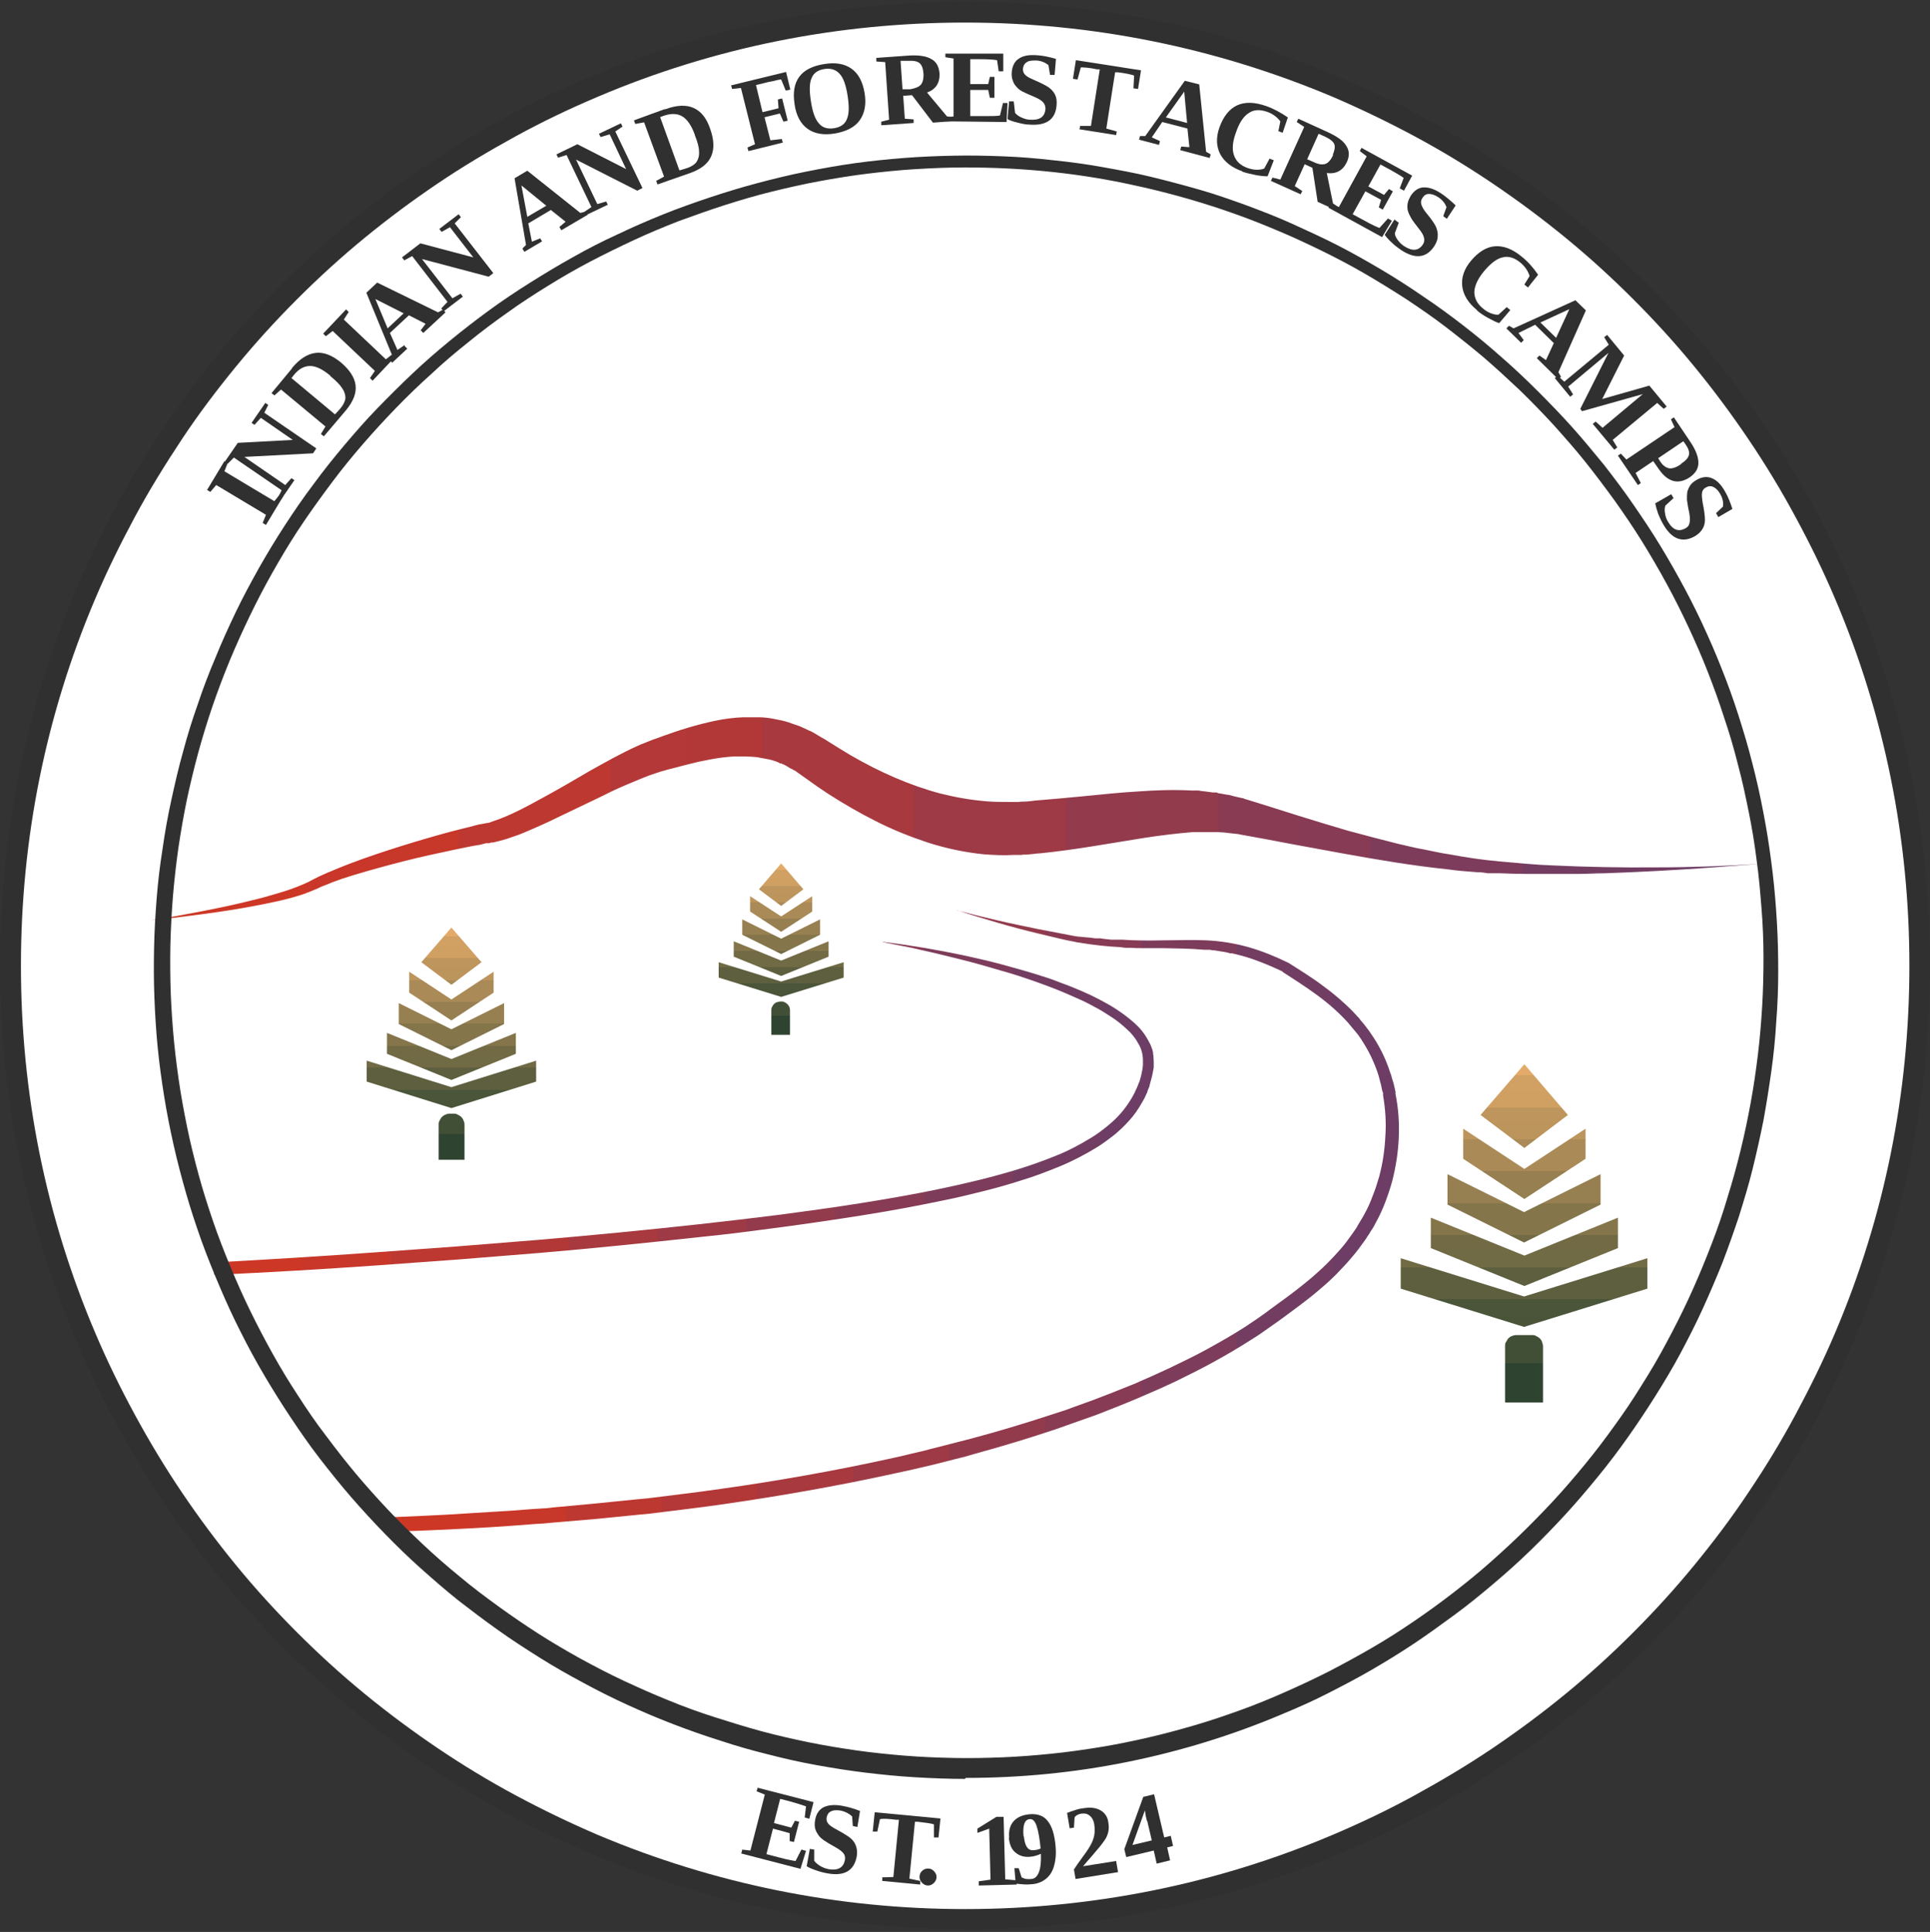 <?xml version="1.0" encoding="utf-8"?>
<svg xmlns="http://www.w3.org/2000/svg" xmlns:xlink="http://www.w3.org/1999/xlink" id="Layer_1" data-name="Layer 1" version="1.1" viewBox="0 0 590 590.7">
  <rect x="0" y="0" width="590" height="590.7" fill="#333333" stroke="none"/>
  <defs>
    <style>
      .cls-1 {
        clip-path: url(#clippath);
      }

      .cls-2 {
        fill: none;
      }

      .cls-2, .cls-3, .cls-4, .cls-5, .cls-6, .cls-7, .cls-8, .cls-9, .cls-10 {
        stroke-width: 0px;
      }

      .cls-3 {
        fill: url(#linear-gradient);
      }

      .cls-11 {
        clip-path: url(#clippath-1);
      }

      .cls-12 {
        clip-path: url(#clippath-4);
      }

      .cls-13 {
        clip-path: url(#clippath-3);
      }

      .cls-14 {
        clip-path: url(#clippath-2);
      }

      .cls-15 {
        clip-path: url(#clippath-7);
      }

      .cls-16 {
        clip-path: url(#clippath-8);
      }

      .cls-17 {
        clip-path: url(#clippath-6);
      }

      .cls-18 {
        clip-path: url(#clippath-5);
      }

      .cls-19 {
        clip-path: url(#clippath-9);
      }

      .cls-20 {
        clip-path: url(#clippath-12);
      }

      .cls-21 {
        clip-path: url(#clippath-10);
      }

      .cls-22 {
        clip-path: url(#clippath-11);
      }

      .cls-4 {
        fill: #303030;
      }

      .cls-5 {
        fill: url(#linear-gradient-4);
      }

      .cls-6 {
        fill: url(#linear-gradient-2);
      }

      .cls-7 {
        fill: url(#linear-gradient-3);
      }

      .cls-8 {
        fill: url(#linear-gradient-5);
      }

      .cls-9 {
        fill: url(#linear-gradient-6);
      }

      .cls-10 {
        fill: #fff;
      }
    </style>
    <clipPath id="clippath">
      <rect class="cls-2" x="110.8" y="282.7" width="53.3" height="72"/>
    </clipPath>
    <clipPath id="clippath-1">
      <path class="cls-2" d="M142,354.7h-7.9v-10.8c0-.5,0-.9.3-1.3.2-.4.4-.8.7-1.1.3-.3.7-.6,1.1-.7.4-.2.8-.3,1.3-.3h1.1c.4,0,.9,0,1.3.3.4.2.8.4,1.1.7.3.3.6.7.7,1.1.2.4.3.8.3,1.3v10.8ZM138,332.4l-25.9-8.1v6.4l25.9,8.1,25.9-8.1v-6.4l-25.9,8.1ZM157.7,322.2v-6.4l-19.7,8-19.7-8v6.4l19.7,8,19.7-8ZM154.1,313.1v-6.4l-16.1,8-16.1-8v6.4l16.1,8,16.1-8ZM150.9,303.5v-6.4l-12.9,8.5-12.9-8.5v6.4l12.9,8.5,12.9-8.5ZM147.2,294.2l-9.2-10.6-9.2,10.6,9.2,6.9,9.2-6.9Z"/>
    </clipPath>
    <linearGradient id="linear-gradient" x1="237.6" y1="-465.1" x2="237.6" y2="-241.2" gradientTransform="translate(62.6 207.1) scale(.3 -.3)" gradientUnits="userSpaceOnUse">
      <stop offset="0" stop-color="#2e4430"/>
      <stop offset="0" stop-color="#2f4530"/>
      <stop offset="0" stop-color="#2f4530"/>
      <stop offset="0" stop-color="#304531"/>
      <stop offset="0" stop-color="#314631"/>
      <stop offset="0" stop-color="#324631"/>
      <stop offset="0" stop-color="#324731"/>
      <stop offset="0" stop-color="#334732"/>
      <stop offset="0" stop-color="#344732"/>
      <stop offset="0" stop-color="#354832"/>
      <stop offset="0" stop-color="#354832"/>
      <stop offset="0" stop-color="#364933"/>
      <stop offset="0" stop-color="#374933"/>
      <stop offset="0" stop-color="#384a33"/>
      <stop offset="0" stop-color="#384a33"/>
      <stop offset="0" stop-color="#394a33"/>
      <stop offset="0" stop-color="#3a4b34"/>
      <stop offset="0" stop-color="#3b4b34"/>
      <stop offset="0" stop-color="#3b4c34"/>
      <stop offset="0" stop-color="#3c4c34"/>
      <stop offset="0" stop-color="#3d4d35"/>
      <stop offset="0" stop-color="#3e4d35"/>
      <stop offset="0" stop-color="#3e4d35"/>
      <stop offset="0" stop-color="#3f4e35"/>
      <stop offset="0" stop-color="#404e36"/>
      <stop offset="0" stop-color="#414f36"/>
      <stop offset=".1" stop-color="#414f36"/>
      <stop offset=".1" stop-color="#424f36"/>
      <stop offset=".1" stop-color="#435037"/>
      <stop offset=".1" stop-color="#445037"/>
      <stop offset=".1" stop-color="#445137"/>
      <stop offset=".1" stop-color="#455137"/>
      <stop offset=".1" stop-color="#465237"/>
      <stop offset=".1" stop-color="#475238"/>
      <stop offset=".1" stop-color="#475238"/>
      <stop offset=".1" stop-color="#485338"/>
      <stop offset=".1" stop-color="#495338"/>
      <stop offset=".1" stop-color="#4a5439"/>
      <stop offset=".1" stop-color="#4a5439"/>
      <stop offset=".2" stop-color="#4b5539"/>
      <stop offset=".2" stop-color="#4c5539"/>
      <stop offset=".2" stop-color="#4c553a"/>
      <stop offset=".2" stop-color="#4d563a"/>
      <stop offset=".2" stop-color="#4e563a"/>
      <stop offset=".2" stop-color="#4f573a"/>
      <stop offset=".2" stop-color="#4f573b"/>
      <stop offset=".2" stop-color="#50573b"/>
      <stop offset=".2" stop-color="#51583b"/>
      <stop offset=".2" stop-color="#52583b"/>
      <stop offset=".2" stop-color="#52593b"/>
      <stop offset=".2" stop-color="#53593c"/>
      <stop offset=".2" stop-color="#545a3c"/>
      <stop offset=".2" stop-color="#555a3c"/>
      <stop offset=".2" stop-color="#555a3c"/>
      <stop offset=".2" stop-color="#565b3d"/>
      <stop offset=".2" stop-color="#575b3d"/>
      <stop offset=".2" stop-color="#585c3d"/>
      <stop offset=".2" stop-color="#585c3d"/>
      <stop offset=".2" stop-color="#595d3e"/>
      <stop offset=".2" stop-color="#5a5d3e"/>
      <stop offset=".2" stop-color="#5b5d3e"/>
      <stop offset=".2" stop-color="#5b5e3e"/>
      <stop offset=".2" stop-color="#5c5e3f"/>
      <stop offset=".2" stop-color="#5d5f3f"/>
      <stop offset=".2" stop-color="#5e5f3f"/>
      <stop offset=".3" stop-color="#5e5f3f"/>
      <stop offset=".3" stop-color="#5f603f"/>
      <stop offset=".3" stop-color="#606040"/>
      <stop offset=".3" stop-color="#616140"/>
      <stop offset=".3" stop-color="#616140"/>
      <stop offset=".3" stop-color="#626240"/>
      <stop offset=".3" stop-color="#636241"/>
      <stop offset=".3" stop-color="#646241"/>
      <stop offset=".3" stop-color="#646341"/>
      <stop offset=".3" stop-color="#656341"/>
      <stop offset=".3" stop-color="#666442"/>
      <stop offset=".3" stop-color="#676442"/>
      <stop offset=".3" stop-color="#676542"/>
      <stop offset=".3" stop-color="#686542"/>
      <stop offset=".3" stop-color="#696543"/>
      <stop offset=".3" stop-color="#6a6643"/>
      <stop offset=".3" stop-color="#6a6643"/>
      <stop offset=".3" stop-color="#6b6743"/>
      <stop offset=".3" stop-color="#6c6743"/>
      <stop offset=".3" stop-color="#6d6744"/>
      <stop offset=".3" stop-color="#6d6844"/>
      <stop offset=".3" stop-color="#6e6844"/>
      <stop offset=".3" stop-color="#6f6944"/>
      <stop offset=".3" stop-color="#706945"/>
      <stop offset=".3" stop-color="#706a45"/>
      <stop offset=".4" stop-color="#716a45"/>
      <stop offset=".4" stop-color="#726a45"/>
      <stop offset=".4" stop-color="#736b46"/>
      <stop offset=".4" stop-color="#736b46"/>
      <stop offset=".4" stop-color="#746c46"/>
      <stop offset=".4" stop-color="#756c46"/>
      <stop offset=".4" stop-color="#766d47"/>
      <stop offset=".4" stop-color="#766d47"/>
      <stop offset=".4" stop-color="#776d47"/>
      <stop offset=".4" stop-color="#786e47"/>
      <stop offset=".4" stop-color="#796e47"/>
      <stop offset=".4" stop-color="#796f48"/>
      <stop offset=".4" stop-color="#7a6f48"/>
      <stop offset=".4" stop-color="#7b6f48"/>
      <stop offset=".4" stop-color="#7b7048"/>
      <stop offset=".4" stop-color="#7c7049"/>
      <stop offset=".4" stop-color="#7d7149"/>
      <stop offset=".4" stop-color="#7e7149"/>
      <stop offset=".4" stop-color="#7e7249"/>
      <stop offset=".4" stop-color="#7f724a"/>
      <stop offset=".4" stop-color="#80724a"/>
      <stop offset=".4" stop-color="#81734a"/>
      <stop offset=".4" stop-color="#81734a"/>
      <stop offset=".4" stop-color="#82744b"/>
      <stop offset=".4" stop-color="#83744b"/>
      <stop offset=".4" stop-color="#84754b"/>
      <stop offset=".5" stop-color="#84754b"/>
      <stop offset=".5" stop-color="#85754b"/>
      <stop offset=".5" stop-color="#86764c"/>
      <stop offset=".5" stop-color="#87764c"/>
      <stop offset=".5" stop-color="#87774c"/>
      <stop offset=".5" stop-color="#88774c"/>
      <stop offset=".5" stop-color="#89774d"/>
      <stop offset=".5" stop-color="#8a784d"/>
      <stop offset=".5" stop-color="#8a784d"/>
      <stop offset=".5" stop-color="#8b794d"/>
      <stop offset=".5" stop-color="#8c794e"/>
      <stop offset=".5" stop-color="#8d7a4e"/>
      <stop offset=".5" stop-color="#8d7a4e"/>
      <stop offset=".5" stop-color="#8e7a4e"/>
      <stop offset=".5" stop-color="#8f7b4e"/>
      <stop offset=".5" stop-color="#907b4f"/>
      <stop offset=".5" stop-color="#907c4f"/>
      <stop offset=".5" stop-color="#917c4f"/>
      <stop offset=".5" stop-color="#927d4f"/>
      <stop offset=".5" stop-color="#937d50"/>
      <stop offset=".5" stop-color="#937d50"/>
      <stop offset=".5" stop-color="#947e50"/>
      <stop offset=".5" stop-color="#957e50"/>
      <stop offset=".5" stop-color="#967f51"/>
      <stop offset=".5" stop-color="#967f51"/>
      <stop offset=".6" stop-color="#977f51"/>
      <stop offset=".6" stop-color="#988051"/>
      <stop offset=".6" stop-color="#998052"/>
      <stop offset=".6" stop-color="#998152"/>
      <stop offset=".6" stop-color="#9a8152"/>
      <stop offset=".6" stop-color="#9b8252"/>
      <stop offset=".6" stop-color="#9c8252"/>
      <stop offset=".6" stop-color="#9c8253"/>
      <stop offset=".6" stop-color="#9d8353"/>
      <stop offset=".6" stop-color="#9e8353"/>
      <stop offset=".6" stop-color="#9f8453"/>
      <stop offset=".6" stop-color="#9f8454"/>
      <stop offset=".6" stop-color="#a08554"/>
      <stop offset=".6" stop-color="#a18554"/>
      <stop offset=".6" stop-color="#a28554"/>
      <stop offset=".6" stop-color="#a28655"/>
      <stop offset=".6" stop-color="#a38655"/>
      <stop offset=".6" stop-color="#a48755"/>
      <stop offset=".6" stop-color="#a58755"/>
      <stop offset=".6" stop-color="#a58756"/>
      <stop offset=".6" stop-color="#a68856"/>
      <stop offset=".6" stop-color="#a78856"/>
      <stop offset=".6" stop-color="#a88956"/>
      <stop offset=".6" stop-color="#a88956"/>
      <stop offset=".6" stop-color="#a98a57"/>
      <stop offset=".6" stop-color="#aa8a57"/>
      <stop offset=".7" stop-color="#aa8a57"/>
      <stop offset=".7" stop-color="#ab8b57"/>
      <stop offset=".7" stop-color="#ac8b58"/>
      <stop offset=".7" stop-color="#ad8c58"/>
      <stop offset=".7" stop-color="#ad8c58"/>
      <stop offset=".7" stop-color="#ae8d58"/>
      <stop offset=".7" stop-color="#af8d59"/>
      <stop offset=".7" stop-color="#b08d59"/>
      <stop offset=".7" stop-color="#b08e59"/>
      <stop offset=".7" stop-color="#b18e59"/>
      <stop offset=".7" stop-color="#b28f5a"/>
      <stop offset=".7" stop-color="#b38f5a"/>
      <stop offset=".7" stop-color="#b3905a"/>
      <stop offset=".7" stop-color="#b4905a"/>
      <stop offset=".7" stop-color="#b5905a"/>
      <stop offset=".7" stop-color="#b6915b"/>
      <stop offset=".7" stop-color="#b6915b"/>
      <stop offset=".7" stop-color="#b7925b"/>
      <stop offset=".7" stop-color="#b8925b"/>
      <stop offset=".7" stop-color="#b9925c"/>
      <stop offset=".7" stop-color="#b9935c"/>
      <stop offset=".7" stop-color="#ba935c"/>
      <stop offset=".7" stop-color="#bb945c"/>
      <stop offset=".7" stop-color="#bc945d"/>
      <stop offset=".7" stop-color="#bc955d"/>
      <stop offset=".8" stop-color="#bd955d"/>
      <stop offset=".8" stop-color="#be955d"/>
      <stop offset=".8" stop-color="#bf965e"/>
      <stop offset=".8" stop-color="#bf965e"/>
      <stop offset=".8" stop-color="#c0975e"/>
      <stop offset=".8" stop-color="#c1975e"/>
      <stop offset=".8" stop-color="#c2985e"/>
      <stop offset=".8" stop-color="#c2985f"/>
      <stop offset=".8" stop-color="#c3985f"/>
      <stop offset=".8" stop-color="#c4995f"/>
      <stop offset=".8" stop-color="#c5995f"/>
      <stop offset=".8" stop-color="#c59a60"/>
      <stop offset=".8" stop-color="#c69a60"/>
      <stop offset=".8" stop-color="#c79a60"/>
      <stop offset=".8" stop-color="#c89b60"/>
      <stop offset=".8" stop-color="#c89b61"/>
      <stop offset=".8" stop-color="#c99c61"/>
      <stop offset=".8" stop-color="#ca9c61"/>
      <stop offset=".8" stop-color="#cb9d61"/>
      <stop offset=".8" stop-color="#cb9d62"/>
      <stop offset=".8" stop-color="#cc9d62"/>
      <stop offset=".8" stop-color="#cd9e62"/>
      <stop offset=".8" stop-color="#ce9e62"/>
      <stop offset=".8" stop-color="#ce9f62"/>
      <stop offset=".8" stop-color="#cf9f63"/>
      <stop offset=".8" stop-color="#d0a063"/>
      <stop offset=".9" stop-color="#d1a063"/>
      <stop offset=".9" stop-color="#d1a063"/>
      <stop offset=".9" stop-color="#d2a164"/>
      <stop offset=".9" stop-color="#d3a164"/>
      <stop offset=".9" stop-color="#d4a264"/>
      <stop offset=".9" stop-color="#d4a264"/>
      <stop offset=".9" stop-color="#d5a265"/>
      <stop offset=".9" stop-color="#d6a365"/>
      <stop offset=".9" stop-color="#d7a365"/>
      <stop offset=".9" stop-color="#d7a465"/>
      <stop offset=".9" stop-color="#d8a466"/>
      <stop offset=".9" stop-color="#d9a566"/>
      <stop offset=".9" stop-color="#d9a566"/>
      <stop offset=".9" stop-color="#daa566"/>
      <stop offset=".9" stop-color="#dba666"/>
      <stop offset=".9" stop-color="#dca667"/>
      <stop offset=".9" stop-color="#dca767"/>
      <stop offset=".9" stop-color="#dda767"/>
      <stop offset=".9" stop-color="#dea867"/>
      <stop offset=".9" stop-color="#dfa868"/>
      <stop offset=".9" stop-color="#dfa868"/>
      <stop offset=".9" stop-color="#e0a968"/>
      <stop offset=".9" stop-color="#e1a968"/>
      <stop offset=".9" stop-color="#e2aa69"/>
      <stop offset=".9" stop-color="#e2aa69"/>
      <stop offset=".9" stop-color="#e3aa69"/>
      <stop offset="1" stop-color="#e4ab69"/>
      <stop offset="1" stop-color="#e5ab6a"/>
      <stop offset="1" stop-color="#e5ac6a"/>
      <stop offset="1" stop-color="#e6ac6a"/>
      <stop offset="1" stop-color="#e7ad6a"/>
      <stop offset="1" stop-color="#e8ad6a"/>
      <stop offset="1" stop-color="#e8ad6b"/>
      <stop offset="1" stop-color="#e9ae6b"/>
      <stop offset="1" stop-color="#eaae6b"/>
      <stop offset="1" stop-color="#ebaf6b"/>
      <stop offset="1" stop-color="#ebaf6c"/>
      <stop offset="1" stop-color="#ecb06c"/>
      <stop offset="1" stop-color="#edb06c"/>
    </linearGradient>
    <clipPath id="clippath-2">
      <rect class="cls-2" x="428.1" y="325.3" width="76" height="104"/>
    </clipPath>
    <clipPath id="clippath-3">
      <path class="cls-2" d="M471.7,428.8h-11.6v-17.2c0-.5,0-.9.3-1.3s.4-.8.7-1.1c.3-.3.7-.6,1.1-.7.4-.2.9-.3,1.3-.3h4.8c.5,0,.9,0,1.3.3.4.2.8.4,1.1.7.3.3.6.7.7,1.1s.3.8.3,1.3v17.2ZM465.9,396.4l-37.7-11.7v9.3l37.7,11.7,37.7-11.7v-9.3l-37.7,11.7ZM494.6,381.6v-9.3l-28.6,11.6-28.6-11.6v9.3l28.6,11.6,28.6-11.6ZM489.3,368.3v-9.3l-23.4,11.6-23.4-11.6v9.3l23.4,11.6,23.4-11.6ZM484.7,354.4v-9.3l-18.7,12.3-18.7-12.3v9.2l18.7,12.3,18.7-12.3ZM479.3,340.9l-13.3-15.5-13.4,15.5,13.4,10.1,13.3-10.1Z"/>
    </clipPath>
    <linearGradient id="linear-gradient-2" x1="1269.9" y1="-698.8" x2="1269.9" y2="-373" gradientTransform="translate(62.6 207.1) scale(.3 -.3)" gradientUnits="userSpaceOnUse">
      <stop offset="0" stop-color="#2e4430"/>
      <stop offset="0" stop-color="#2f4530"/>
      <stop offset="0" stop-color="#2f4530"/>
      <stop offset="0" stop-color="#304531"/>
      <stop offset="0" stop-color="#314631"/>
      <stop offset="0" stop-color="#324631"/>
      <stop offset="0" stop-color="#324731"/>
      <stop offset="0" stop-color="#334732"/>
      <stop offset="0" stop-color="#344732"/>
      <stop offset="0" stop-color="#354832"/>
      <stop offset="0" stop-color="#354832"/>
      <stop offset="0" stop-color="#364933"/>
      <stop offset="0" stop-color="#374933"/>
      <stop offset="0" stop-color="#384a33"/>
      <stop offset="0" stop-color="#384a33"/>
      <stop offset="0" stop-color="#394a33"/>
      <stop offset="0" stop-color="#3a4b34"/>
      <stop offset="0" stop-color="#3b4b34"/>
      <stop offset="0" stop-color="#3b4c34"/>
      <stop offset="0" stop-color="#3c4c34"/>
      <stop offset="0" stop-color="#3d4d35"/>
      <stop offset="0" stop-color="#3e4d35"/>
      <stop offset="0" stop-color="#3e4d35"/>
      <stop offset="0" stop-color="#3f4e35"/>
      <stop offset="0" stop-color="#404e36"/>
      <stop offset="0" stop-color="#414f36"/>
      <stop offset=".1" stop-color="#414f36"/>
      <stop offset=".1" stop-color="#424f36"/>
      <stop offset=".1" stop-color="#435037"/>
      <stop offset=".1" stop-color="#445037"/>
      <stop offset=".1" stop-color="#445137"/>
      <stop offset=".1" stop-color="#455137"/>
      <stop offset=".1" stop-color="#465237"/>
      <stop offset=".1" stop-color="#475238"/>
      <stop offset=".1" stop-color="#475238"/>
      <stop offset=".1" stop-color="#485338"/>
      <stop offset=".1" stop-color="#495338"/>
      <stop offset=".1" stop-color="#4a5439"/>
      <stop offset=".1" stop-color="#4a5439"/>
      <stop offset=".2" stop-color="#4b5539"/>
      <stop offset=".2" stop-color="#4c5539"/>
      <stop offset=".2" stop-color="#4c553a"/>
      <stop offset=".2" stop-color="#4d563a"/>
      <stop offset=".2" stop-color="#4e563a"/>
      <stop offset=".2" stop-color="#4f573a"/>
      <stop offset=".2" stop-color="#4f573b"/>
      <stop offset=".2" stop-color="#50573b"/>
      <stop offset=".2" stop-color="#51583b"/>
      <stop offset=".2" stop-color="#52583b"/>
      <stop offset=".2" stop-color="#52593b"/>
      <stop offset=".2" stop-color="#53593c"/>
      <stop offset=".2" stop-color="#545a3c"/>
      <stop offset=".2" stop-color="#555a3c"/>
      <stop offset=".2" stop-color="#555a3c"/>
      <stop offset=".2" stop-color="#565b3d"/>
      <stop offset=".2" stop-color="#575b3d"/>
      <stop offset=".2" stop-color="#585c3d"/>
      <stop offset=".2" stop-color="#585c3d"/>
      <stop offset=".2" stop-color="#595d3e"/>
      <stop offset=".2" stop-color="#5a5d3e"/>
      <stop offset=".2" stop-color="#5b5d3e"/>
      <stop offset=".2" stop-color="#5b5e3e"/>
      <stop offset=".2" stop-color="#5c5e3f"/>
      <stop offset=".2" stop-color="#5d5f3f"/>
      <stop offset=".2" stop-color="#5e5f3f"/>
      <stop offset=".3" stop-color="#5e5f3f"/>
      <stop offset=".3" stop-color="#5f603f"/>
      <stop offset=".3" stop-color="#606040"/>
      <stop offset=".3" stop-color="#616140"/>
      <stop offset=".3" stop-color="#616140"/>
      <stop offset=".3" stop-color="#626240"/>
      <stop offset=".3" stop-color="#636241"/>
      <stop offset=".3" stop-color="#646241"/>
      <stop offset=".3" stop-color="#646341"/>
      <stop offset=".3" stop-color="#656341"/>
      <stop offset=".3" stop-color="#666442"/>
      <stop offset=".3" stop-color="#676442"/>
      <stop offset=".3" stop-color="#676542"/>
      <stop offset=".3" stop-color="#686542"/>
      <stop offset=".3" stop-color="#696543"/>
      <stop offset=".3" stop-color="#6a6643"/>
      <stop offset=".3" stop-color="#6a6643"/>
      <stop offset=".3" stop-color="#6b6743"/>
      <stop offset=".3" stop-color="#6c6743"/>
      <stop offset=".3" stop-color="#6d6744"/>
      <stop offset=".3" stop-color="#6d6844"/>
      <stop offset=".3" stop-color="#6e6844"/>
      <stop offset=".3" stop-color="#6f6944"/>
      <stop offset=".3" stop-color="#706945"/>
      <stop offset=".3" stop-color="#706a45"/>
      <stop offset=".4" stop-color="#716a45"/>
      <stop offset=".4" stop-color="#726a45"/>
      <stop offset=".4" stop-color="#736b46"/>
      <stop offset=".4" stop-color="#736b46"/>
      <stop offset=".4" stop-color="#746c46"/>
      <stop offset=".4" stop-color="#756c46"/>
      <stop offset=".4" stop-color="#766d47"/>
      <stop offset=".4" stop-color="#766d47"/>
      <stop offset=".4" stop-color="#776d47"/>
      <stop offset=".4" stop-color="#786e47"/>
      <stop offset=".4" stop-color="#796e47"/>
      <stop offset=".4" stop-color="#796f48"/>
      <stop offset=".4" stop-color="#7a6f48"/>
      <stop offset=".4" stop-color="#7b6f48"/>
      <stop offset=".4" stop-color="#7b7048"/>
      <stop offset=".4" stop-color="#7c7049"/>
      <stop offset=".4" stop-color="#7d7149"/>
      <stop offset=".4" stop-color="#7e7149"/>
      <stop offset=".4" stop-color="#7e7249"/>
      <stop offset=".4" stop-color="#7f724a"/>
      <stop offset=".4" stop-color="#80724a"/>
      <stop offset=".4" stop-color="#81734a"/>
      <stop offset=".4" stop-color="#81734a"/>
      <stop offset=".4" stop-color="#82744b"/>
      <stop offset=".4" stop-color="#83744b"/>
      <stop offset=".4" stop-color="#84754b"/>
      <stop offset=".5" stop-color="#84754b"/>
      <stop offset=".5" stop-color="#85754b"/>
      <stop offset=".5" stop-color="#86764c"/>
      <stop offset=".5" stop-color="#87764c"/>
      <stop offset=".5" stop-color="#87774c"/>
      <stop offset=".5" stop-color="#88774c"/>
      <stop offset=".5" stop-color="#89774d"/>
      <stop offset=".5" stop-color="#8a784d"/>
      <stop offset=".5" stop-color="#8a784d"/>
      <stop offset=".5" stop-color="#8b794d"/>
      <stop offset=".5" stop-color="#8c794e"/>
      <stop offset=".5" stop-color="#8d7a4e"/>
      <stop offset=".5" stop-color="#8d7a4e"/>
      <stop offset=".5" stop-color="#8e7a4e"/>
      <stop offset=".5" stop-color="#8f7b4e"/>
      <stop offset=".5" stop-color="#907b4f"/>
      <stop offset=".5" stop-color="#907c4f"/>
      <stop offset=".5" stop-color="#917c4f"/>
      <stop offset=".5" stop-color="#927d4f"/>
      <stop offset=".5" stop-color="#937d50"/>
      <stop offset=".5" stop-color="#937d50"/>
      <stop offset=".5" stop-color="#947e50"/>
      <stop offset=".5" stop-color="#957e50"/>
      <stop offset=".5" stop-color="#967f51"/>
      <stop offset=".5" stop-color="#967f51"/>
      <stop offset=".6" stop-color="#977f51"/>
      <stop offset=".6" stop-color="#988051"/>
      <stop offset=".6" stop-color="#998052"/>
      <stop offset=".6" stop-color="#998152"/>
      <stop offset=".6" stop-color="#9a8152"/>
      <stop offset=".6" stop-color="#9b8252"/>
      <stop offset=".6" stop-color="#9c8252"/>
      <stop offset=".6" stop-color="#9c8253"/>
      <stop offset=".6" stop-color="#9d8353"/>
      <stop offset=".6" stop-color="#9e8353"/>
      <stop offset=".6" stop-color="#9f8453"/>
      <stop offset=".6" stop-color="#9f8454"/>
      <stop offset=".6" stop-color="#a08554"/>
      <stop offset=".6" stop-color="#a18554"/>
      <stop offset=".6" stop-color="#a28554"/>
      <stop offset=".6" stop-color="#a28655"/>
      <stop offset=".6" stop-color="#a38655"/>
      <stop offset=".6" stop-color="#a48755"/>
      <stop offset=".6" stop-color="#a58755"/>
      <stop offset=".6" stop-color="#a58756"/>
      <stop offset=".6" stop-color="#a68856"/>
      <stop offset=".6" stop-color="#a78856"/>
      <stop offset=".6" stop-color="#a88956"/>
      <stop offset=".6" stop-color="#a88956"/>
      <stop offset=".6" stop-color="#a98a57"/>
      <stop offset=".6" stop-color="#aa8a57"/>
      <stop offset=".7" stop-color="#aa8a57"/>
      <stop offset=".7" stop-color="#ab8b57"/>
      <stop offset=".7" stop-color="#ac8b58"/>
      <stop offset=".7" stop-color="#ad8c58"/>
      <stop offset=".7" stop-color="#ad8c58"/>
      <stop offset=".7" stop-color="#ae8d58"/>
      <stop offset=".7" stop-color="#af8d59"/>
      <stop offset=".7" stop-color="#b08d59"/>
      <stop offset=".7" stop-color="#b08e59"/>
      <stop offset=".7" stop-color="#b18e59"/>
      <stop offset=".7" stop-color="#b28f5a"/>
      <stop offset=".7" stop-color="#b38f5a"/>
      <stop offset=".7" stop-color="#b3905a"/>
      <stop offset=".7" stop-color="#b4905a"/>
      <stop offset=".7" stop-color="#b5905a"/>
      <stop offset=".7" stop-color="#b6915b"/>
      <stop offset=".7" stop-color="#b6915b"/>
      <stop offset=".7" stop-color="#b7925b"/>
      <stop offset=".7" stop-color="#b8925b"/>
      <stop offset=".7" stop-color="#b9925c"/>
      <stop offset=".7" stop-color="#b9935c"/>
      <stop offset=".7" stop-color="#ba935c"/>
      <stop offset=".7" stop-color="#bb945c"/>
      <stop offset=".7" stop-color="#bc945d"/>
      <stop offset=".7" stop-color="#bc955d"/>
      <stop offset=".8" stop-color="#bd955d"/>
      <stop offset=".8" stop-color="#be955d"/>
      <stop offset=".8" stop-color="#bf965e"/>
      <stop offset=".8" stop-color="#bf965e"/>
      <stop offset=".8" stop-color="#c0975e"/>
      <stop offset=".8" stop-color="#c1975e"/>
      <stop offset=".8" stop-color="#c2985e"/>
      <stop offset=".8" stop-color="#c2985f"/>
      <stop offset=".8" stop-color="#c3985f"/>
      <stop offset=".8" stop-color="#c4995f"/>
      <stop offset=".8" stop-color="#c5995f"/>
      <stop offset=".8" stop-color="#c59a60"/>
      <stop offset=".8" stop-color="#c69a60"/>
      <stop offset=".8" stop-color="#c79a60"/>
      <stop offset=".8" stop-color="#c89b60"/>
      <stop offset=".8" stop-color="#c89b61"/>
      <stop offset=".8" stop-color="#c99c61"/>
      <stop offset=".8" stop-color="#ca9c61"/>
      <stop offset=".8" stop-color="#cb9d61"/>
      <stop offset=".8" stop-color="#cb9d62"/>
      <stop offset=".8" stop-color="#cc9d62"/>
      <stop offset=".8" stop-color="#cd9e62"/>
      <stop offset=".8" stop-color="#ce9e62"/>
      <stop offset=".8" stop-color="#ce9f62"/>
      <stop offset=".8" stop-color="#cf9f63"/>
      <stop offset=".8" stop-color="#d0a063"/>
      <stop offset=".9" stop-color="#d1a063"/>
      <stop offset=".9" stop-color="#d1a063"/>
      <stop offset=".9" stop-color="#d2a164"/>
      <stop offset=".9" stop-color="#d3a164"/>
      <stop offset=".9" stop-color="#d4a264"/>
      <stop offset=".9" stop-color="#d4a264"/>
      <stop offset=".9" stop-color="#d5a265"/>
      <stop offset=".9" stop-color="#d6a365"/>
      <stop offset=".9" stop-color="#d7a365"/>
      <stop offset=".9" stop-color="#d7a465"/>
      <stop offset=".9" stop-color="#d8a466"/>
      <stop offset=".9" stop-color="#d9a566"/>
      <stop offset=".9" stop-color="#d9a566"/>
      <stop offset=".9" stop-color="#daa566"/>
      <stop offset=".9" stop-color="#dba666"/>
      <stop offset=".9" stop-color="#dca667"/>
      <stop offset=".9" stop-color="#dca767"/>
      <stop offset=".9" stop-color="#dda767"/>
      <stop offset=".9" stop-color="#dea867"/>
      <stop offset=".9" stop-color="#dfa868"/>
      <stop offset=".9" stop-color="#dfa868"/>
      <stop offset=".9" stop-color="#e0a968"/>
      <stop offset=".9" stop-color="#e1a968"/>
      <stop offset=".9" stop-color="#e2aa69"/>
      <stop offset=".9" stop-color="#e2aa69"/>
      <stop offset=".9" stop-color="#e3aa69"/>
      <stop offset="1" stop-color="#e4ab69"/>
      <stop offset="1" stop-color="#e5ab6a"/>
      <stop offset="1" stop-color="#e5ac6a"/>
      <stop offset="1" stop-color="#e6ac6a"/>
      <stop offset="1" stop-color="#e7ad6a"/>
      <stop offset="1" stop-color="#e8ad6a"/>
      <stop offset="1" stop-color="#e8ad6b"/>
      <stop offset="1" stop-color="#e9ae6b"/>
      <stop offset="1" stop-color="#eaae6b"/>
      <stop offset="1" stop-color="#ebaf6b"/>
      <stop offset="1" stop-color="#ebaf6c"/>
      <stop offset="1" stop-color="#ecb06c"/>
      <stop offset="1" stop-color="#edb06c"/>
    </linearGradient>
    <clipPath id="clippath-4">
      <rect class="cls-2" x="218.8" y="264" width="40" height="53.3"/>
    </clipPath>
    <clipPath id="clippath-5">
      <path class="cls-2" d="M241.7,316.5h-5.9v-7.5c0-.4,0-.8.2-1.1.2-.4.4-.7.6-.9.3-.3.6-.5,1-.6.4-.1.7-.2,1.1-.2s.8,0,1.1.2c.4.2.7.4.9.6.3.3.5.6.6.9.2.4.2.7.2,1.1v7.5ZM238.8,300.1l-19.1-5.9v4.7l19.1,5.9,19.1-5.9v-4.7l-19.1,5.9ZM253.3,292.5v-4.7l-14.5,5.9-14.5-5.9v4.7l14.5,5.9,14.5-5.9ZM250.7,285.8v-4.7l-11.9,5.9-11.9-5.9v4.7l11.9,5.9,11.9-5.9ZM248.3,278.7v-4.7l-9.5,6.2-9.5-6.2v4.7l9.5,6.2,9.5-6.2ZM245.6,271.9l-6.8-7.9-6.8,7.9,6.8,5.1,6.8-5.1Z"/>
    </clipPath>
    <linearGradient id="linear-gradient-3" x1="554.8" y1="-344.7" x2="554.8" y2="-179.5" gradientTransform="translate(62.6 207.1) scale(.3 -.3)" gradientUnits="userSpaceOnUse">
      <stop offset="0" stop-color="#2e4430"/>
      <stop offset="0" stop-color="#2f4530"/>
      <stop offset="0" stop-color="#2f4530"/>
      <stop offset="0" stop-color="#304531"/>
      <stop offset="0" stop-color="#314631"/>
      <stop offset="0" stop-color="#324631"/>
      <stop offset="0" stop-color="#324731"/>
      <stop offset="0" stop-color="#334732"/>
      <stop offset="0" stop-color="#344732"/>
      <stop offset="0" stop-color="#354832"/>
      <stop offset="0" stop-color="#354832"/>
      <stop offset="0" stop-color="#364933"/>
      <stop offset="0" stop-color="#374933"/>
      <stop offset="0" stop-color="#384a33"/>
      <stop offset="0" stop-color="#384a33"/>
      <stop offset="0" stop-color="#394a33"/>
      <stop offset="0" stop-color="#3a4b34"/>
      <stop offset="0" stop-color="#3b4b34"/>
      <stop offset="0" stop-color="#3b4c34"/>
      <stop offset="0" stop-color="#3c4c34"/>
      <stop offset="0" stop-color="#3d4d35"/>
      <stop offset="0" stop-color="#3e4d35"/>
      <stop offset="0" stop-color="#3e4d35"/>
      <stop offset="0" stop-color="#3f4e35"/>
      <stop offset="0" stop-color="#404e36"/>
      <stop offset="0" stop-color="#414f36"/>
      <stop offset=".1" stop-color="#414f36"/>
      <stop offset=".1" stop-color="#424f36"/>
      <stop offset=".1" stop-color="#435037"/>
      <stop offset=".1" stop-color="#445037"/>
      <stop offset=".1" stop-color="#445137"/>
      <stop offset=".1" stop-color="#455137"/>
      <stop offset=".1" stop-color="#465237"/>
      <stop offset=".1" stop-color="#475238"/>
      <stop offset=".1" stop-color="#475238"/>
      <stop offset=".1" stop-color="#485338"/>
      <stop offset=".1" stop-color="#495338"/>
      <stop offset=".1" stop-color="#4a5439"/>
      <stop offset=".1" stop-color="#4a5439"/>
      <stop offset=".2" stop-color="#4b5539"/>
      <stop offset=".2" stop-color="#4c5539"/>
      <stop offset=".2" stop-color="#4c553a"/>
      <stop offset=".2" stop-color="#4d563a"/>
      <stop offset=".2" stop-color="#4e563a"/>
      <stop offset=".2" stop-color="#4f573a"/>
      <stop offset=".2" stop-color="#4f573b"/>
      <stop offset=".2" stop-color="#50573b"/>
      <stop offset=".2" stop-color="#51583b"/>
      <stop offset=".2" stop-color="#52583b"/>
      <stop offset=".2" stop-color="#52593b"/>
      <stop offset=".2" stop-color="#53593c"/>
      <stop offset=".2" stop-color="#545a3c"/>
      <stop offset=".2" stop-color="#555a3c"/>
      <stop offset=".2" stop-color="#555a3c"/>
      <stop offset=".2" stop-color="#565b3d"/>
      <stop offset=".2" stop-color="#575b3d"/>
      <stop offset=".2" stop-color="#585c3d"/>
      <stop offset=".2" stop-color="#585c3d"/>
      <stop offset=".2" stop-color="#595d3e"/>
      <stop offset=".2" stop-color="#5a5d3e"/>
      <stop offset=".2" stop-color="#5b5d3e"/>
      <stop offset=".2" stop-color="#5b5e3e"/>
      <stop offset=".2" stop-color="#5c5e3f"/>
      <stop offset=".2" stop-color="#5d5f3f"/>
      <stop offset=".2" stop-color="#5e5f3f"/>
      <stop offset=".3" stop-color="#5e5f3f"/>
      <stop offset=".3" stop-color="#5f603f"/>
      <stop offset=".3" stop-color="#606040"/>
      <stop offset=".3" stop-color="#616140"/>
      <stop offset=".3" stop-color="#616140"/>
      <stop offset=".3" stop-color="#626240"/>
      <stop offset=".3" stop-color="#636241"/>
      <stop offset=".3" stop-color="#646241"/>
      <stop offset=".3" stop-color="#646341"/>
      <stop offset=".3" stop-color="#656341"/>
      <stop offset=".3" stop-color="#666442"/>
      <stop offset=".3" stop-color="#676442"/>
      <stop offset=".3" stop-color="#676542"/>
      <stop offset=".3" stop-color="#686542"/>
      <stop offset=".3" stop-color="#696543"/>
      <stop offset=".3" stop-color="#6a6643"/>
      <stop offset=".3" stop-color="#6a6643"/>
      <stop offset=".3" stop-color="#6b6743"/>
      <stop offset=".3" stop-color="#6c6743"/>
      <stop offset=".3" stop-color="#6d6744"/>
      <stop offset=".3" stop-color="#6d6844"/>
      <stop offset=".3" stop-color="#6e6844"/>
      <stop offset=".3" stop-color="#6f6944"/>
      <stop offset=".3" stop-color="#706945"/>
      <stop offset=".3" stop-color="#706a45"/>
      <stop offset=".4" stop-color="#716a45"/>
      <stop offset=".4" stop-color="#726a45"/>
      <stop offset=".4" stop-color="#736b46"/>
      <stop offset=".4" stop-color="#736b46"/>
      <stop offset=".4" stop-color="#746c46"/>
      <stop offset=".4" stop-color="#756c46"/>
      <stop offset=".4" stop-color="#766d47"/>
      <stop offset=".4" stop-color="#766d47"/>
      <stop offset=".4" stop-color="#776d47"/>
      <stop offset=".4" stop-color="#786e47"/>
      <stop offset=".4" stop-color="#796e47"/>
      <stop offset=".4" stop-color="#796f48"/>
      <stop offset=".4" stop-color="#7a6f48"/>
      <stop offset=".4" stop-color="#7b6f48"/>
      <stop offset=".4" stop-color="#7b7048"/>
      <stop offset=".4" stop-color="#7c7049"/>
      <stop offset=".4" stop-color="#7d7149"/>
      <stop offset=".4" stop-color="#7e7149"/>
      <stop offset=".4" stop-color="#7e7249"/>
      <stop offset=".4" stop-color="#7f724a"/>
      <stop offset=".4" stop-color="#80724a"/>
      <stop offset=".4" stop-color="#81734a"/>
      <stop offset=".4" stop-color="#81734a"/>
      <stop offset=".4" stop-color="#82744b"/>
      <stop offset=".4" stop-color="#83744b"/>
      <stop offset=".4" stop-color="#84754b"/>
      <stop offset=".5" stop-color="#84754b"/>
      <stop offset=".5" stop-color="#85754b"/>
      <stop offset=".5" stop-color="#86764c"/>
      <stop offset=".5" stop-color="#87764c"/>
      <stop offset=".5" stop-color="#87774c"/>
      <stop offset=".5" stop-color="#88774c"/>
      <stop offset=".5" stop-color="#89774d"/>
      <stop offset=".5" stop-color="#8a784d"/>
      <stop offset=".5" stop-color="#8a784d"/>
      <stop offset=".5" stop-color="#8b794d"/>
      <stop offset=".5" stop-color="#8c794e"/>
      <stop offset=".5" stop-color="#8d7a4e"/>
      <stop offset=".5" stop-color="#8d7a4e"/>
      <stop offset=".5" stop-color="#8e7a4e"/>
      <stop offset=".5" stop-color="#8f7b4e"/>
      <stop offset=".5" stop-color="#907b4f"/>
      <stop offset=".5" stop-color="#907c4f"/>
      <stop offset=".5" stop-color="#917c4f"/>
      <stop offset=".5" stop-color="#927d4f"/>
      <stop offset=".5" stop-color="#937d50"/>
      <stop offset=".5" stop-color="#937d50"/>
      <stop offset=".5" stop-color="#947e50"/>
      <stop offset=".5" stop-color="#957e50"/>
      <stop offset=".5" stop-color="#967f51"/>
      <stop offset=".5" stop-color="#967f51"/>
      <stop offset=".6" stop-color="#977f51"/>
      <stop offset=".6" stop-color="#988051"/>
      <stop offset=".6" stop-color="#998052"/>
      <stop offset=".6" stop-color="#998152"/>
      <stop offset=".6" stop-color="#9a8152"/>
      <stop offset=".6" stop-color="#9b8252"/>
      <stop offset=".6" stop-color="#9c8252"/>
      <stop offset=".6" stop-color="#9c8253"/>
      <stop offset=".6" stop-color="#9d8353"/>
      <stop offset=".6" stop-color="#9e8353"/>
      <stop offset=".6" stop-color="#9f8453"/>
      <stop offset=".6" stop-color="#9f8454"/>
      <stop offset=".6" stop-color="#a08554"/>
      <stop offset=".6" stop-color="#a18554"/>
      <stop offset=".6" stop-color="#a28554"/>
      <stop offset=".6" stop-color="#a28655"/>
      <stop offset=".6" stop-color="#a38655"/>
      <stop offset=".6" stop-color="#a48755"/>
      <stop offset=".6" stop-color="#a58755"/>
      <stop offset=".6" stop-color="#a58756"/>
      <stop offset=".6" stop-color="#a68856"/>
      <stop offset=".6" stop-color="#a78856"/>
      <stop offset=".6" stop-color="#a88956"/>
      <stop offset=".6" stop-color="#a88956"/>
      <stop offset=".6" stop-color="#a98a57"/>
      <stop offset=".6" stop-color="#aa8a57"/>
      <stop offset=".7" stop-color="#aa8a57"/>
      <stop offset=".7" stop-color="#ab8b57"/>
      <stop offset=".7" stop-color="#ac8b58"/>
      <stop offset=".7" stop-color="#ad8c58"/>
      <stop offset=".7" stop-color="#ad8c58"/>
      <stop offset=".7" stop-color="#ae8d58"/>
      <stop offset=".7" stop-color="#af8d59"/>
      <stop offset=".7" stop-color="#b08d59"/>
      <stop offset=".7" stop-color="#b08e59"/>
      <stop offset=".7" stop-color="#b18e59"/>
      <stop offset=".7" stop-color="#b28f5a"/>
      <stop offset=".7" stop-color="#b38f5a"/>
      <stop offset=".7" stop-color="#b3905a"/>
      <stop offset=".7" stop-color="#b4905a"/>
      <stop offset=".7" stop-color="#b5905a"/>
      <stop offset=".7" stop-color="#b6915b"/>
      <stop offset=".7" stop-color="#b6915b"/>
      <stop offset=".7" stop-color="#b7925b"/>
      <stop offset=".7" stop-color="#b8925b"/>
      <stop offset=".7" stop-color="#b9925c"/>
      <stop offset=".7" stop-color="#b9935c"/>
      <stop offset=".7" stop-color="#ba935c"/>
      <stop offset=".7" stop-color="#bb945c"/>
      <stop offset=".7" stop-color="#bc945d"/>
      <stop offset=".7" stop-color="#bc955d"/>
      <stop offset=".8" stop-color="#bd955d"/>
      <stop offset=".8" stop-color="#be955d"/>
      <stop offset=".8" stop-color="#bf965e"/>
      <stop offset=".8" stop-color="#bf965e"/>
      <stop offset=".8" stop-color="#c0975e"/>
      <stop offset=".8" stop-color="#c1975e"/>
      <stop offset=".8" stop-color="#c2985e"/>
      <stop offset=".8" stop-color="#c2985f"/>
      <stop offset=".8" stop-color="#c3985f"/>
      <stop offset=".8" stop-color="#c4995f"/>
      <stop offset=".8" stop-color="#c5995f"/>
      <stop offset=".8" stop-color="#c59a60"/>
      <stop offset=".8" stop-color="#c69a60"/>
      <stop offset=".8" stop-color="#c79a60"/>
      <stop offset=".8" stop-color="#c89b60"/>
      <stop offset=".8" stop-color="#c89b61"/>
      <stop offset=".8" stop-color="#c99c61"/>
      <stop offset=".8" stop-color="#ca9c61"/>
      <stop offset=".8" stop-color="#cb9d61"/>
      <stop offset=".8" stop-color="#cb9d62"/>
      <stop offset=".8" stop-color="#cc9d62"/>
      <stop offset=".8" stop-color="#cd9e62"/>
      <stop offset=".8" stop-color="#ce9e62"/>
      <stop offset=".8" stop-color="#ce9f62"/>
      <stop offset=".8" stop-color="#cf9f63"/>
      <stop offset=".8" stop-color="#d0a063"/>
      <stop offset=".9" stop-color="#d1a063"/>
      <stop offset=".9" stop-color="#d1a063"/>
      <stop offset=".9" stop-color="#d2a164"/>
      <stop offset=".9" stop-color="#d3a164"/>
      <stop offset=".9" stop-color="#d4a264"/>
      <stop offset=".9" stop-color="#d4a264"/>
      <stop offset=".9" stop-color="#d5a265"/>
      <stop offset=".9" stop-color="#d6a365"/>
      <stop offset=".9" stop-color="#d7a365"/>
      <stop offset=".9" stop-color="#d7a465"/>
      <stop offset=".9" stop-color="#d8a466"/>
      <stop offset=".9" stop-color="#d9a566"/>
      <stop offset=".9" stop-color="#d9a566"/>
      <stop offset=".9" stop-color="#daa566"/>
      <stop offset=".9" stop-color="#dba666"/>
      <stop offset=".9" stop-color="#dca667"/>
      <stop offset=".9" stop-color="#dca767"/>
      <stop offset=".9" stop-color="#dda767"/>
      <stop offset=".9" stop-color="#dea867"/>
      <stop offset=".9" stop-color="#dfa868"/>
      <stop offset=".9" stop-color="#dfa868"/>
      <stop offset=".9" stop-color="#e0a968"/>
      <stop offset=".9" stop-color="#e1a968"/>
      <stop offset=".9" stop-color="#e2aa69"/>
      <stop offset=".9" stop-color="#e2aa69"/>
      <stop offset=".9" stop-color="#e3aa69"/>
      <stop offset="1" stop-color="#e4ab69"/>
      <stop offset="1" stop-color="#e5ab6a"/>
      <stop offset="1" stop-color="#e5ac6a"/>
      <stop offset="1" stop-color="#e6ac6a"/>
      <stop offset="1" stop-color="#e7ad6a"/>
      <stop offset="1" stop-color="#e8ad6a"/>
      <stop offset="1" stop-color="#e8ad6b"/>
      <stop offset="1" stop-color="#e9ae6b"/>
      <stop offset="1" stop-color="#eaae6b"/>
      <stop offset="1" stop-color="#ebaf6b"/>
      <stop offset="1" stop-color="#ebaf6c"/>
      <stop offset="1" stop-color="#ecb06c"/>
      <stop offset="1" stop-color="#edb06c"/>
    </linearGradient>
    <clipPath id="clippath-6">
      <rect class="cls-2" x="64.1" y="288" width="289.3" height="102.7"/>
    </clipPath>
    <clipPath id="clippath-7">
      <path class="cls-2" d="M270.1,288c8.2,1,16.4,2.4,24.5,4.1,4.1.9,8.1,1.8,12.1,2.9,4,1.1,8,2.2,12,3.5,2,.6,3.9,1.3,5.9,2.1,2,.7,3.9,1.5,5.8,2.3,1.9.8,3.8,1.7,5.7,2.7,1.9,1,3.7,2,5.5,3.2,1.8,1.2,3.5,2.5,5.1,3.9,1.7,1.5,3.1,3.2,4.2,5.2.3.5.5,1,.8,1.5.1.3.2.5.3.8.1.3.2.6.3.8l.2.9c0,.3,0,.6.1.9,0,.6.1,1.2.1,1.8,0,.3,0,.6,0,.9,0,.3,0,.6,0,.9l-.3,1.6c-.2,1.1-.5,2.1-.8,3.2l-.2.8c0,.3-.2.5-.3.8l-.3.8c0,.3-.2.5-.3.8l-.7,1.5-.8,1.4c-1.1,1.9-2.3,3.7-3.8,5.3-1.4,1.6-3,3.1-4.7,4.5-1.7,1.3-3.4,2.6-5.2,3.7-3.6,2.2-7.4,4.2-11.3,5.8-3.9,1.6-7.8,3.1-11.8,4.3-4,1.3-8,2.4-12,3.4-4,1-8.1,2-12.2,2.8-8.1,1.7-16.3,3.2-24.5,4.5-8.2,1.3-16.4,2.5-24.6,3.6l-12.3,1.6c-4.1.5-8.2,1-12.4,1.4-16.5,1.8-33,3.5-49.5,4.9l-12.4,1c-4.1.3-8.3.7-12.4,1-8.3.6-16.5,1.2-24.8,1.8-8.3.6-16.5,1.1-24.8,1.6-8.3.5-16.6.9-24.8,1.3l-.2-3.8c16.5-.9,33-1.9,49.5-3.1,8.3-.6,16.5-1.2,24.8-1.8l12.4-1,12.4-1c16.5-1.4,33-3,49.4-4.8,4.1-.5,8.2-.9,12.3-1.4l12.3-1.5c8.2-1.1,16.4-2.2,24.5-3.5,8.2-1.3,16.3-2.7,24.4-4.4,8.1-1.7,16.1-3.6,23.9-6,3.9-1.2,7.8-2.6,11.5-4.1,3.8-1.5,7.4-3.4,10.8-5.5,1.7-1,3.3-2.2,4.9-3.5,1.5-1.2,3-2.6,4.3-4.1,1.3-1.5,2.4-3.1,3.4-4.8l.7-1.3.6-1.3c.1-.2.2-.4.3-.7l.3-.7c0-.2.2-.5.3-.7l.2-.7c.3-.9.5-1.9.7-2.9l.2-1.5c0-.2,0-.5,0-.7,0-.2,0-.4,0-.7,0-1.8-.4-3.6-1.4-5.2-.9-1.7-2.1-3.2-3.6-4.5-1.5-1.4-3-2.6-4.7-3.7-1.7-1.1-3.4-2.2-5.2-3.1-1.8-1-3.6-1.9-5.5-2.7-3.7-1.7-7.5-3.2-11.4-4.6-3.9-1.4-7.8-2.7-11.8-3.8-4-1.2-7.9-2.3-11.9-3.3-4-1-8-2-12.1-2.9-2-.5-4-.9-6.1-1.3-2-.4-4-.8-6.1-1.2Z"/>
    </clipPath>
    <linearGradient id="linear-gradient-4" x1="8.7" y1="-415.4" x2="913.9" y2="-415.4" gradientTransform="translate(62.6 207.1) scale(.3 -.3)" gradientUnits="userSpaceOnUse">
      <stop offset="0" stop-color="#d7361f"/>
      <stop offset="0" stop-color="#d7361f"/>
      <stop offset="0" stop-color="#d63620"/>
      <stop offset="0" stop-color="#d53620"/>
      <stop offset="0" stop-color="#d43621"/>
      <stop offset="0" stop-color="#d33622"/>
      <stop offset="0" stop-color="#d23622"/>
      <stop offset="0" stop-color="#d23623"/>
      <stop offset="0" stop-color="#d13623"/>
      <stop offset="0" stop-color="#d03724"/>
      <stop offset="0" stop-color="#cf3724"/>
      <stop offset="0" stop-color="#ce3725"/>
      <stop offset="0" stop-color="#cd3725"/>
      <stop offset=".1" stop-color="#cd3726"/>
      <stop offset=".1" stop-color="#cc3727"/>
      <stop offset=".1" stop-color="#cb3727"/>
      <stop offset=".1" stop-color="#ca3728"/>
      <stop offset=".1" stop-color="#c93728"/>
      <stop offset=".1" stop-color="#c83729"/>
      <stop offset=".1" stop-color="#c83729"/>
      <stop offset=".2" stop-color="#c7372a"/>
      <stop offset=".2" stop-color="#c6372a"/>
      <stop offset=".2" stop-color="#c5372b"/>
      <stop offset=".2" stop-color="#c4372c"/>
      <stop offset=".2" stop-color="#c3372c"/>
      <stop offset=".2" stop-color="#c3372d"/>
      <stop offset=".2" stop-color="#c2372d"/>
      <stop offset=".2" stop-color="#c1372e"/>
      <stop offset=".2" stop-color="#c0382e"/>
      <stop offset=".2" stop-color="#bf382f"/>
      <stop offset=".2" stop-color="#bf382f"/>
      <stop offset=".2" stop-color="#be3830"/>
      <stop offset=".2" stop-color="#bd3831"/>
      <stop offset=".3" stop-color="#bc3831"/>
      <stop offset=".3" stop-color="#bb3832"/>
      <stop offset=".3" stop-color="#ba3832"/>
      <stop offset=".3" stop-color="#ba3833"/>
      <stop offset=".3" stop-color="#b93833"/>
      <stop offset=".3" stop-color="#b83834"/>
      <stop offset=".3" stop-color="#b73834"/>
      <stop offset=".3" stop-color="#b63835"/>
      <stop offset=".3" stop-color="#b53836"/>
      <stop offset=".3" stop-color="#b53836"/>
      <stop offset=".3" stop-color="#b43837"/>
      <stop offset=".3" stop-color="#b33837"/>
      <stop offset=".4" stop-color="#b23838"/>
      <stop offset=".4" stop-color="#b13938"/>
      <stop offset=".4" stop-color="#b03939"/>
      <stop offset=".4" stop-color="#b03939"/>
      <stop offset=".4" stop-color="#af393a"/>
      <stop offset=".4" stop-color="#ae393b"/>
      <stop offset=".4" stop-color="#ad393b"/>
      <stop offset=".4" stop-color="#ac393c"/>
      <stop offset=".4" stop-color="#ab393c"/>
      <stop offset=".4" stop-color="#ab393d"/>
      <stop offset=".4" stop-color="#aa393d"/>
      <stop offset=".4" stop-color="#a9393e"/>
      <stop offset=".4" stop-color="#a8393e"/>
      <stop offset=".5" stop-color="#a7393f"/>
      <stop offset=".5" stop-color="#a63940"/>
      <stop offset=".5" stop-color="#a63940"/>
      <stop offset=".5" stop-color="#a53941"/>
      <stop offset=".5" stop-color="#a43941"/>
      <stop offset=".5" stop-color="#a33942"/>
      <stop offset=".5" stop-color="#a23942"/>
      <stop offset=".5" stop-color="#a23a43"/>
      <stop offset=".5" stop-color="#a13a43"/>
      <stop offset=".5" stop-color="#a03a44"/>
      <stop offset=".5" stop-color="#9f3a44"/>
      <stop offset=".5" stop-color="#9e3a45"/>
      <stop offset=".5" stop-color="#9d3a46"/>
      <stop offset=".6" stop-color="#9d3a46"/>
      <stop offset=".6" stop-color="#9c3a47"/>
      <stop offset=".6" stop-color="#9b3a47"/>
      <stop offset=".6" stop-color="#9a3a48"/>
      <stop offset=".6" stop-color="#993a48"/>
      <stop offset=".6" stop-color="#983a49"/>
      <stop offset=".6" stop-color="#983a49"/>
      <stop offset=".6" stop-color="#973a4a"/>
      <stop offset=".6" stop-color="#963a4b"/>
      <stop offset=".6" stop-color="#953a4b"/>
      <stop offset=".6" stop-color="#943a4c"/>
      <stop offset=".6" stop-color="#933a4c"/>
      <stop offset=".6" stop-color="#933a4d"/>
      <stop offset=".7" stop-color="#923b4d"/>
      <stop offset=".7" stop-color="#913b4e"/>
      <stop offset=".7" stop-color="#903b4e"/>
      <stop offset=".7" stop-color="#8f3b4f"/>
      <stop offset=".7" stop-color="#8e3b50"/>
      <stop offset=".7" stop-color="#8e3b50"/>
      <stop offset=".7" stop-color="#8d3b51"/>
      <stop offset=".7" stop-color="#8c3b51"/>
      <stop offset=".7" stop-color="#8b3b52"/>
      <stop offset=".7" stop-color="#8a3b52"/>
      <stop offset=".7" stop-color="#893b53"/>
      <stop offset=".7" stop-color="#893b53"/>
      <stop offset=".8" stop-color="#883b54"/>
      <stop offset=".8" stop-color="#873b55"/>
      <stop offset=".8" stop-color="#863b55"/>
      <stop offset=".8" stop-color="#853b56"/>
      <stop offset=".8" stop-color="#843b56"/>
      <stop offset=".8" stop-color="#843b57"/>
      <stop offset=".8" stop-color="#833c57"/>
      <stop offset=".8" stop-color="#823c58"/>
      <stop offset=".8" stop-color="#813c58"/>
      <stop offset=".8" stop-color="#803c59"/>
      <stop offset=".8" stop-color="#803c5a"/>
      <stop offset=".8" stop-color="#7f3c5a"/>
      <stop offset=".8" stop-color="#7e3c5b"/>
      <stop offset=".9" stop-color="#7d3c5b"/>
      <stop offset=".9" stop-color="#7c3c5c"/>
      <stop offset=".9" stop-color="#7b3c5c"/>
      <stop offset=".9" stop-color="#7b3c5d"/>
      <stop offset=".9" stop-color="#7a3c5d"/>
      <stop offset=".9" stop-color="#793c5e"/>
      <stop offset=".9" stop-color="#783c5f"/>
      <stop offset=".9" stop-color="#773c5f"/>
      <stop offset=".9" stop-color="#763c60"/>
      <stop offset=".9" stop-color="#763c60"/>
      <stop offset=".9" stop-color="#753c61"/>
      <stop offset=".9" stop-color="#743c61"/>
      <stop offset=".9" stop-color="#733d62"/>
      <stop offset="1" stop-color="#723d62"/>
      <stop offset="1" stop-color="#713d63"/>
      <stop offset="1" stop-color="#713d64"/>
      <stop offset="1" stop-color="#703d64"/>
      <stop offset="1" stop-color="#6f3d65"/>
      <stop offset="1" stop-color="#6e3d65"/>
      <stop offset="1" stop-color="#6d3d66"/>
    </linearGradient>
    <clipPath id="clippath-8">
      <rect class="cls-2" x="116.1" y="277.3" width="312" height="192"/>
    </clipPath>
    <clipPath id="clippath-9">
      <path class="cls-2" d="M292.4,278.3c2.1.5,4.2,1.1,6.2,1.6,2.1.5,4.2,1,6.3,1.5,4.2,1,8.4,1.8,12.6,2.7,2.1.4,4.2.8,6.3,1.2,1.1.2,2.1.4,3.1.6l1.6.3c.5.1,1.1.2,1.6.2l3.2.3,1.6.2h1.6c0,.1,3.2.4,3.2.4h3.2c4.2.3,8.5.3,12.8.2,4.3,0,8.6-.2,13,0,4.4.2,8.7.9,13,2.1,4.2,1.2,8.3,2.9,12.2,4.8h0s0,0,0,0c3.6,2.3,7.4,4.6,10.9,7.3,1.8,1.3,3.5,2.7,5.2,4.2,1.7,1.5,3.3,3,4.8,4.7.4.4.8.8,1.1,1.3l1.1,1.3,1,1.3c.3.4.7.9,1,1.4,2.6,3.7,4.6,7.7,6,12.1l.3.8.2.8c.2.5.3,1.1.5,1.6l.4,1.7c0,.3.1.5.2.8v.8c.9,4.4,1.2,8.9,1,13.4-.2,4.5-.9,8.9-2,13.2-.6,2.2-1.3,4.3-2.1,6.4-.8,2.1-1.7,4.1-2.8,6.1l-.8,1.5c-.3.5-.6,1-.9,1.4l-.4.7-.5.7c-.3.5-.6,1-.9,1.4-1.3,1.8-2.6,3.6-4.1,5.3-1.4,1.7-3,3.3-4.5,4.9-1.6,1.6-3.2,3.1-4.9,4.5-3.3,2.9-6.9,5.5-10.4,8.1l-2.6,1.9c-.9.6-1.8,1.3-2.7,1.9-.9.6-1.8,1.3-2.7,1.9-.9.6-1.8,1.2-2.8,1.8-3.7,2.4-7.5,4.6-11.3,6.7-3.8,2.1-7.8,4.1-11.7,6-2,.9-4,1.9-5.9,2.7l-3,1.3c-1,.4-2,.9-3,1.3-2,.8-4,1.7-6.1,2.5l-6.1,2.4-6.2,2.2c-1,.4-2.1.7-3.1,1.1l-3.1,1.1c-8.3,2.8-16.6,5.3-25,7.6l-3.1.9c-1.1.3-2.1.5-3.2.8l-6.3,1.6c-2.1.5-4.2,1-6.4,1.5l-3.2.7c-1.1.2-2.1.5-3.2.7-17,3.7-34.1,6.7-51.4,9.2-4.3.6-8.6,1.2-12.9,1.7l-9.7,1.2-3.2.3c-4.3.4-8.6.9-13,1.3l-13,1.1c-1.1.1-2.2.2-3.2.3l-3.2.2-6.5.5c-4.3.3-8.7.6-13,.8-8.7.5-17.4.8-26,1.1l-.2-4.4c8.6-.4,17.3-.7,25.9-1.3,4.3-.3,8.6-.5,13-.8l6.5-.5,3.2-.2c1.1,0,2.2-.2,3.2-.3l12.9-1.2c4.3-.4,8.6-.9,12.9-1.3l3.2-.3,3.2-.4,6.4-.8c4.3-.5,8.6-1.1,12.8-1.7,17.1-2.4,34.1-5.4,51-9.1,1.1-.2,2.1-.5,3.2-.7l6.3-1.5c1.1-.2,2.1-.5,3.2-.8l6.3-1.6c1-.3,2.1-.5,3.1-.8l3.1-.8c8.3-2.2,16.6-4.7,24.8-7.4l3.1-1c1-.3,2.1-.7,3.1-1.1l6.1-2.2,6-2.3c2-.8,4-1.6,6-2.4,1-.4,2-.8,3-1.3l3-1.3c2-.9,3.9-1.8,5.9-2.7,3.9-1.9,7.7-3.7,11.5-5.8,3.8-2.1,7.5-4.2,11.1-6.5.9-.6,1.8-1.2,2.7-1.8.9-.6,1.8-1.2,2.6-1.8.9-.6,1.7-1.2,2.6-1.9l2.6-1.9c3.5-2.5,6.9-5.1,10.1-7.8,1.6-1.4,3.2-2.8,4.7-4.3,1.5-1.5,2.9-3,4.3-4.6,1.4-1.6,2.6-3.3,3.8-5,.3-.4.6-.9.9-1.3l.4-.7.4-.7c.3-.4.5-.9.8-1.3l.8-1.4c1-1.8,1.9-3.7,2.6-5.7.8-1.9,1.4-3.9,2-5.9,1.1-4.1,1.7-8.2,1.9-12.4.3-4.2,0-8.4-.7-12.5v-.8c-.2-.3-.2-.5-.3-.8l-.3-1.5c-.1-.5-.3-1-.4-1.5l-.2-.8-.2-.7c-.6-2-1.4-3.9-2.3-5.8-.9-1.9-2-3.7-3.1-5.4-.3-.4-.6-.9-.9-1.3l-1-1.2-1-1.2c-.3-.4-.7-.8-1-1.2-2.8-3.1-6-5.9-9.4-8.4-3.4-2.5-7-4.8-10.7-7.2h.2c-3.8-1.8-7.6-3.4-11.6-4.6-1-.3-2-.5-3-.8-.3,0-.5-.1-.8-.2h-.8c0-.1-1.5-.4-1.5-.4-1-.2-2.1-.3-3.1-.5-.5,0-1-.1-1.6-.2h-1.6c-4.2-.4-8.4-.4-12.7-.5h-3.2s-3.2,0-3.2,0c-1.1,0-2.2,0-3.2-.1h-1.6c-.5,0-1.1-.1-1.6-.2l-3.2-.2-3.2-.3-1.6-.2-1.6-.2-3.2-.5c-.5,0-1.1-.2-1.6-.3l-1.6-.3c-1.1-.2-2.1-.5-3.1-.7-2.1-.5-4.2-1-6.3-1.5-4.2-1-8.3-2.1-12.4-3.3-4.1-1.2-8.2-2.4-12.3-3.8Z"/>
    </clipPath>
    <linearGradient id="linear-gradient-5" x1="172.4" y1="-524.2" x2="1149.5" y2="-524.2" gradientTransform="translate(62.6 207.1) scale(.3 -.3)" gradientUnits="userSpaceOnUse">
      <stop offset="0" stop-color="#d7361f"/>
      <stop offset="0" stop-color="#d7361f"/>
      <stop offset="0" stop-color="#d63620"/>
      <stop offset="0" stop-color="#d53620"/>
      <stop offset="0" stop-color="#d43621"/>
      <stop offset="0" stop-color="#d33622"/>
      <stop offset="0" stop-color="#d23622"/>
      <stop offset="0" stop-color="#d23623"/>
      <stop offset="0" stop-color="#d13623"/>
      <stop offset="0" stop-color="#d03724"/>
      <stop offset="0" stop-color="#cf3724"/>
      <stop offset="0" stop-color="#ce3725"/>
      <stop offset="0" stop-color="#cd3725"/>
      <stop offset=".1" stop-color="#cd3726"/>
      <stop offset=".1" stop-color="#cc3727"/>
      <stop offset=".1" stop-color="#cb3727"/>
      <stop offset=".1" stop-color="#ca3728"/>
      <stop offset=".1" stop-color="#c93728"/>
      <stop offset=".1" stop-color="#c83729"/>
      <stop offset=".1" stop-color="#c83729"/>
      <stop offset=".2" stop-color="#c7372a"/>
      <stop offset=".2" stop-color="#c6372a"/>
      <stop offset=".2" stop-color="#c5372b"/>
      <stop offset=".2" stop-color="#c4372c"/>
      <stop offset=".2" stop-color="#c3372c"/>
      <stop offset=".2" stop-color="#c3372d"/>
      <stop offset=".2" stop-color="#c2372d"/>
      <stop offset=".2" stop-color="#c1372e"/>
      <stop offset=".2" stop-color="#c0382e"/>
      <stop offset=".2" stop-color="#bf382f"/>
      <stop offset=".2" stop-color="#bf382f"/>
      <stop offset=".2" stop-color="#be3830"/>
      <stop offset=".2" stop-color="#bd3831"/>
      <stop offset=".3" stop-color="#bc3831"/>
      <stop offset=".3" stop-color="#bb3832"/>
      <stop offset=".3" stop-color="#ba3832"/>
      <stop offset=".3" stop-color="#ba3833"/>
      <stop offset=".3" stop-color="#b93833"/>
      <stop offset=".3" stop-color="#b83834"/>
      <stop offset=".3" stop-color="#b73834"/>
      <stop offset=".3" stop-color="#b63835"/>
      <stop offset=".3" stop-color="#b53836"/>
      <stop offset=".3" stop-color="#b53836"/>
      <stop offset=".3" stop-color="#b43837"/>
      <stop offset=".3" stop-color="#b33837"/>
      <stop offset=".4" stop-color="#b23838"/>
      <stop offset=".4" stop-color="#b13938"/>
      <stop offset=".4" stop-color="#b03939"/>
      <stop offset=".4" stop-color="#b03939"/>
      <stop offset=".4" stop-color="#af393a"/>
      <stop offset=".4" stop-color="#ae393b"/>
      <stop offset=".4" stop-color="#ad393b"/>
      <stop offset=".4" stop-color="#ac393c"/>
      <stop offset=".4" stop-color="#ab393c"/>
      <stop offset=".4" stop-color="#ab393d"/>
      <stop offset=".4" stop-color="#aa393d"/>
      <stop offset=".4" stop-color="#a9393e"/>
      <stop offset=".4" stop-color="#a8393e"/>
      <stop offset=".5" stop-color="#a7393f"/>
      <stop offset=".5" stop-color="#a63940"/>
      <stop offset=".5" stop-color="#a63940"/>
      <stop offset=".5" stop-color="#a53941"/>
      <stop offset=".5" stop-color="#a43941"/>
      <stop offset=".5" stop-color="#a33942"/>
      <stop offset=".5" stop-color="#a23942"/>
      <stop offset=".5" stop-color="#a13a43"/>
      <stop offset=".5" stop-color="#a13a43"/>
      <stop offset=".5" stop-color="#a03a44"/>
      <stop offset=".5" stop-color="#9f3a45"/>
      <stop offset=".5" stop-color="#9e3a45"/>
      <stop offset=".5" stop-color="#9d3a46"/>
      <stop offset=".6" stop-color="#9d3a46"/>
      <stop offset=".6" stop-color="#9c3a47"/>
      <stop offset=".6" stop-color="#9b3a47"/>
      <stop offset=".6" stop-color="#9a3a48"/>
      <stop offset=".6" stop-color="#993a48"/>
      <stop offset=".6" stop-color="#983a49"/>
      <stop offset=".6" stop-color="#983a49"/>
      <stop offset=".6" stop-color="#973a4a"/>
      <stop offset=".6" stop-color="#963a4b"/>
      <stop offset=".6" stop-color="#953a4b"/>
      <stop offset=".6" stop-color="#943a4c"/>
      <stop offset=".6" stop-color="#933a4c"/>
      <stop offset=".6" stop-color="#933a4d"/>
      <stop offset=".7" stop-color="#923b4d"/>
      <stop offset=".7" stop-color="#913b4e"/>
      <stop offset=".7" stop-color="#903b4e"/>
      <stop offset=".7" stop-color="#8f3b4f"/>
      <stop offset=".7" stop-color="#8e3b50"/>
      <stop offset=".7" stop-color="#8e3b50"/>
      <stop offset=".7" stop-color="#8d3b51"/>
      <stop offset=".7" stop-color="#8c3b51"/>
      <stop offset=".7" stop-color="#8b3b52"/>
      <stop offset=".7" stop-color="#8a3b52"/>
      <stop offset=".7" stop-color="#893b53"/>
      <stop offset=".7" stop-color="#893b53"/>
      <stop offset=".8" stop-color="#883b54"/>
      <stop offset=".8" stop-color="#873b55"/>
      <stop offset=".8" stop-color="#863b55"/>
      <stop offset=".8" stop-color="#853b56"/>
      <stop offset=".8" stop-color="#843b56"/>
      <stop offset=".8" stop-color="#843b57"/>
      <stop offset=".8" stop-color="#833c57"/>
      <stop offset=".8" stop-color="#823c58"/>
      <stop offset=".8" stop-color="#813c58"/>
      <stop offset=".8" stop-color="#803c59"/>
      <stop offset=".8" stop-color="#7f3c5a"/>
      <stop offset=".8" stop-color="#7f3c5a"/>
      <stop offset=".8" stop-color="#7e3c5b"/>
      <stop offset=".9" stop-color="#7d3c5b"/>
      <stop offset=".9" stop-color="#7c3c5c"/>
      <stop offset=".9" stop-color="#7b3c5c"/>
      <stop offset=".9" stop-color="#7b3c5d"/>
      <stop offset=".9" stop-color="#7a3c5d"/>
      <stop offset=".9" stop-color="#793c5e"/>
      <stop offset=".9" stop-color="#783c5f"/>
      <stop offset=".9" stop-color="#773c5f"/>
      <stop offset=".9" stop-color="#763c60"/>
      <stop offset=".9" stop-color="#763c60"/>
      <stop offset=".9" stop-color="#753c61"/>
      <stop offset=".9" stop-color="#743c61"/>
      <stop offset=".9" stop-color="#733d62"/>
      <stop offset="1" stop-color="#723d62"/>
      <stop offset="1" stop-color="#713d63"/>
      <stop offset="1" stop-color="#713d64"/>
      <stop offset="1" stop-color="#703d64"/>
      <stop offset="1" stop-color="#6f3d65"/>
      <stop offset="1" stop-color="#6e3d65"/>
      <stop offset="1" stop-color="#6d3d66"/>
    </linearGradient>
    <clipPath id="clippath-10">
      <rect class="cls-2" x="45.4" y="218.7" width="493.3" height="64"/>
    </clipPath>
    <clipPath id="clippath-11">
      <path class="cls-2" d="M538.2,264.1c-2.7.2-5.3.4-7.9.6-2.6.2-5.3.4-7.9.6-5.3.4-10.6.7-15.9,1-5.3.3-10.6.5-15.9.7-2.7,0-5.3.2-8,.2h-4c0,0-2,0-2,0h-6s-4,0-4,0c-2.7,0-5.3-.1-8-.2-.7,0-1.3,0-2,0h-2c0-.1-2-.3-2-.3-.7,0-1.3,0-2-.1-2.7-.2-5.3-.4-8-.8-10.7-1.1-21.2-2.9-31.8-4.8-5.3-1-10.5-1.9-15.8-2.9-5.2-1-10.5-2-15.6-2.9l-1-.2c-.3,0-.6-.1-1-.1l-1.8-.2c-1.2-.2-2.4-.2-3.6-.3-.3,0-.6,0-.9,0h-2.7c-.6,0-1.2,0-1.8,0h-1.8c-4.9.4-10,1-15.1,1.8-10.2,1.6-20.8,3.6-31.7,4.7-.7,0-1.4.1-2.1.2l-2.1.2h-1c0,0-.5.1-.5.1-.2,0-.3,0-.5,0h-2.2c-3,.2-5.9,0-8.9-.2-5.8-.6-11.5-1.8-17.1-3.6-5.4-1.8-10.7-3.9-15.8-6.5-5-2.5-9.8-5.3-14.5-8.3-2.3-1.5-4.6-3.1-6.8-4.7l-3.1-2.2c-.2-.2-.4-.3-.7-.4-.2-.1-.4-.3-.7-.4-.5-.2-.9-.5-1.4-.8l-.7-.4-.7-.3-.4-.2h-.4c0-.1-.7-.4-.7-.4-1-.4-2-.7-3.1-.9-1.1-.2-2.1-.4-3.2-.6-1.1-.1-2.2-.2-3.4-.2-1.1,0-2.3,0-3.5,0-1.2,0-2.4.2-3.6.3-2.4.3-4.9.8-7.3,1.3-2.5.6-5,1.2-7.5,1.9l-2,.5c-.6.2-1.3.4-1.8.5l-.9.3-.9.3c-.6.2-1.2.4-1.8.6-2.4.9-4.7,1.9-7.1,2.9-2.4,1-4.8,2.1-7.1,3.3l-14.4,6.9c-2.4,1.2-4.9,2.3-7.4,3.4-1.2.5-2.5,1.1-3.8,1.6-.6.2-1.3.5-2,.7-.7.2-1.3.5-2,.7-1.4.4-2.8.8-4.2,1.1h-.6c0,0-.5.2-.5.2h-1c-.6.2-1.3.3-1.9.5-1.3.2-2.6.4-3.9.7-1.3.3-2.6.5-3.9.8-5.2,1.1-10.3,2.2-15.4,3.5-5.1,1.3-10.2,2.7-15.2,4.2-1.3.4-2.5.8-3.8,1.2l-1.9.7c-.6.2-1.2.4-1.8.7l-1.8.7c-.6.2-1.2.5-1.8.8l-1.9.8c-.3.1-.6.3-1,.4-.3.1-.6.2-1,.4-2.6.9-5.2,1.6-7.8,2.2-2.6.6-5.2,1.1-7.8,1.6-5.2,1-10.5,1.8-15.8,2.5-5.3.7-10.6,1.4-15.8,1.9,5.2-.8,10.5-1.8,15.7-2.8,5.2-1,10.4-2.1,15.5-3.4,2.6-.6,5.1-1.3,7.7-2.1,2.5-.7,5-1.6,7.4-2.6.3-.1.6-.3.9-.4.3-.1.6-.3.9-.4l1.7-.9c.6-.3,1.2-.6,1.8-.9l1.8-.8c.6-.3,1.2-.5,1.9-.8l1.9-.8c1.2-.5,2.5-1,3.8-1.5,5-1.9,10.1-3.6,15.2-5.2,5.1-1.6,10.2-3.1,15.4-4.5,1.3-.3,2.6-.7,3.9-1,1.3-.3,2.6-.6,3.9-1,.7-.2,1.3-.3,2-.4l1-.2c.2,0,.3,0,.4-.1h.4c1.2-.4,2.3-.8,3.4-1.2,2.4-.9,4.7-2,6.9-3.1,2.3-1.2,4.6-2.4,6.9-3.7,4.6-2.5,9.2-5.2,13.8-7.9,4.7-2.6,9.4-5.3,14.5-7.6.6-.3,1.3-.6,1.9-.8l1-.4,1-.4c.7-.3,1.3-.5,1.9-.7l1.9-.7c2.5-.9,5.1-1.8,7.8-2.6,2.7-.8,5.4-1.5,8.2-2.1,2.9-.6,5.8-1,8.8-1.1,1.5,0,3,0,4.6,0,1.6,0,3.1.2,4.7.5,1.6.3,3.1.6,4.6,1.1l1.1.4.6.2.6.2,1.1.4,1.1.5c.7.3,1.4.7,2.2,1,.4.2.7.4,1.1.6.3.2.7.4,1,.6l1,.6.9.5,1.6,1c2.2,1.4,4.3,2.7,6.5,4,8.8,5.1,18,9.2,27.4,11.7,2.4.6,4.7,1.1,7.1,1.5,2.3.4,4.7.7,7.1.9,2.3.2,4.7.2,7,.2h1.7c.1,0,.3,0,.5,0h.5s1-.1,1-.1c1.3,0,2.5-.1,3.8-.3,5.1-.4,10.3-.9,15.6-1.4,5.2-.5,10.6-1.1,16-1.4,5.4-.4,11-.6,16.7-.3h2.1c.7.2,1.4.2,2.1.3l2.2.3h1.1c.4.2.7.3,1.1.3l2.2.4c.4,0,.7.1,1.1.2l1.1.3,2.2.5c.4,0,.7.2,1,.3l1,.3c1.3.4,2.6.8,3.9,1.2l3.8,1.2,7.6,2.4c5.1,1.6,10.1,3.1,15.2,4.6,5.1,1.4,10.2,2.7,15.3,4,1.3.3,2.6.6,3.9.9,1.3.3,2.6.6,3.9.8l3.9.8c1.3.3,2.6.5,3.9.7,2.6.5,5.2.9,7.8,1.3,1.3.2,2.6.3,3.9.5l2,.2c.7,0,1.3.2,2,.2,2.6.2,5.2.5,7.9.7l4,.3,4,.2c10.6.5,21.2.7,31.8.6,10.6,0,21.2-.4,31.8-1.1Z"/>
    </clipPath>
    <linearGradient id="linear-gradient-6" x1="-51.4" y1="-136.2" x2="1497.3" y2="-136.2" gradientTransform="translate(62.6 207.1) scale(.3 -.3)" gradientUnits="userSpaceOnUse">
      <stop offset="0" stop-color="#d7361f"/>
      <stop offset="0" stop-color="#d7361f"/>
      <stop offset="0" stop-color="#d63620"/>
      <stop offset="0" stop-color="#d53620"/>
      <stop offset="0" stop-color="#d43621"/>
      <stop offset="0" stop-color="#d33622"/>
      <stop offset="0" stop-color="#d23622"/>
      <stop offset="0" stop-color="#d23623"/>
      <stop offset="0" stop-color="#d13623"/>
      <stop offset="0" stop-color="#d03724"/>
      <stop offset="0" stop-color="#cf3724"/>
      <stop offset="0" stop-color="#ce3725"/>
      <stop offset="0" stop-color="#cd3725"/>
      <stop offset=".1" stop-color="#cd3726"/>
      <stop offset=".1" stop-color="#cc3727"/>
      <stop offset=".1" stop-color="#cb3727"/>
      <stop offset=".1" stop-color="#ca3728"/>
      <stop offset=".1" stop-color="#c93728"/>
      <stop offset=".1" stop-color="#c83729"/>
      <stop offset=".1" stop-color="#c83729"/>
      <stop offset=".2" stop-color="#c7372a"/>
      <stop offset=".2" stop-color="#c6372a"/>
      <stop offset=".2" stop-color="#c5372b"/>
      <stop offset=".2" stop-color="#c4372c"/>
      <stop offset=".2" stop-color="#c3372c"/>
      <stop offset=".2" stop-color="#c3372d"/>
      <stop offset=".2" stop-color="#c2372d"/>
      <stop offset=".2" stop-color="#c1372e"/>
      <stop offset=".2" stop-color="#c0382e"/>
      <stop offset=".2" stop-color="#bf382f"/>
      <stop offset=".2" stop-color="#bf382f"/>
      <stop offset=".2" stop-color="#be3830"/>
      <stop offset=".2" stop-color="#bd3831"/>
      <stop offset=".3" stop-color="#bc3831"/>
      <stop offset=".3" stop-color="#bb3832"/>
      <stop offset=".3" stop-color="#ba3832"/>
      <stop offset=".3" stop-color="#ba3833"/>
      <stop offset=".3" stop-color="#b93833"/>
      <stop offset=".3" stop-color="#b83834"/>
      <stop offset=".3" stop-color="#b73834"/>
      <stop offset=".3" stop-color="#b63835"/>
      <stop offset=".3" stop-color="#b53836"/>
      <stop offset=".3" stop-color="#b53836"/>
      <stop offset=".3" stop-color="#b43837"/>
      <stop offset=".3" stop-color="#b33837"/>
      <stop offset=".4" stop-color="#b23838"/>
      <stop offset=".4" stop-color="#b13938"/>
      <stop offset=".4" stop-color="#b03939"/>
      <stop offset=".4" stop-color="#b03939"/>
      <stop offset=".4" stop-color="#af393a"/>
      <stop offset=".4" stop-color="#ae393b"/>
      <stop offset=".4" stop-color="#ad393b"/>
      <stop offset=".4" stop-color="#ac393c"/>
      <stop offset=".4" stop-color="#ab393c"/>
      <stop offset=".4" stop-color="#ab393d"/>
      <stop offset=".4" stop-color="#aa393d"/>
      <stop offset=".4" stop-color="#a9393e"/>
      <stop offset=".4" stop-color="#a8393e"/>
      <stop offset=".5" stop-color="#a7393f"/>
      <stop offset=".5" stop-color="#a63940"/>
      <stop offset=".5" stop-color="#a63940"/>
      <stop offset=".5" stop-color="#a53941"/>
      <stop offset=".5" stop-color="#a43941"/>
      <stop offset=".5" stop-color="#a33942"/>
      <stop offset=".5" stop-color="#a23942"/>
      <stop offset=".5" stop-color="#a23a43"/>
      <stop offset=".5" stop-color="#a13a43"/>
      <stop offset=".5" stop-color="#a03a44"/>
      <stop offset=".5" stop-color="#9f3a44"/>
      <stop offset=".5" stop-color="#9e3a45"/>
      <stop offset=".5" stop-color="#9d3a46"/>
      <stop offset=".6" stop-color="#9d3a46"/>
      <stop offset=".6" stop-color="#9c3a47"/>
      <stop offset=".6" stop-color="#9b3a47"/>
      <stop offset=".6" stop-color="#9a3a48"/>
      <stop offset=".6" stop-color="#993a48"/>
      <stop offset=".6" stop-color="#983a49"/>
      <stop offset=".6" stop-color="#983a49"/>
      <stop offset=".6" stop-color="#973a4a"/>
      <stop offset=".6" stop-color="#963a4b"/>
      <stop offset=".6" stop-color="#953a4b"/>
      <stop offset=".6" stop-color="#943a4c"/>
      <stop offset=".6" stop-color="#933a4c"/>
      <stop offset=".6" stop-color="#933a4d"/>
      <stop offset=".7" stop-color="#923b4d"/>
      <stop offset=".7" stop-color="#913b4e"/>
      <stop offset=".7" stop-color="#903b4e"/>
      <stop offset=".7" stop-color="#8f3b4f"/>
      <stop offset=".7" stop-color="#8e3b50"/>
      <stop offset=".7" stop-color="#8e3b50"/>
      <stop offset=".7" stop-color="#8d3b51"/>
      <stop offset=".7" stop-color="#8c3b51"/>
      <stop offset=".7" stop-color="#8b3b52"/>
      <stop offset=".7" stop-color="#8a3b52"/>
      <stop offset=".7" stop-color="#893b53"/>
      <stop offset=".7" stop-color="#893b53"/>
      <stop offset=".8" stop-color="#883b54"/>
      <stop offset=".8" stop-color="#873b55"/>
      <stop offset=".8" stop-color="#863b55"/>
      <stop offset=".8" stop-color="#853b56"/>
      <stop offset=".8" stop-color="#843b56"/>
      <stop offset=".8" stop-color="#843b57"/>
      <stop offset=".8" stop-color="#833c57"/>
      <stop offset=".8" stop-color="#823c58"/>
      <stop offset=".8" stop-color="#813c58"/>
      <stop offset=".8" stop-color="#803c59"/>
      <stop offset=".8" stop-color="#803c5a"/>
      <stop offset=".8" stop-color="#7f3c5a"/>
      <stop offset=".8" stop-color="#7e3c5b"/>
      <stop offset=".9" stop-color="#7d3c5b"/>
      <stop offset=".9" stop-color="#7c3c5c"/>
      <stop offset=".9" stop-color="#7b3c5c"/>
      <stop offset=".9" stop-color="#7b3c5d"/>
      <stop offset=".9" stop-color="#7a3c5d"/>
      <stop offset=".9" stop-color="#793c5e"/>
      <stop offset=".9" stop-color="#783c5f"/>
      <stop offset=".9" stop-color="#773c5f"/>
      <stop offset=".9" stop-color="#763c60"/>
      <stop offset=".9" stop-color="#763c60"/>
      <stop offset=".9" stop-color="#753c61"/>
      <stop offset=".9" stop-color="#743c61"/>
      <stop offset=".9" stop-color="#733d62"/>
      <stop offset="1" stop-color="#723d62"/>
      <stop offset="1" stop-color="#713d63"/>
      <stop offset="1" stop-color="#713d64"/>
      <stop offset="1" stop-color="#703d64"/>
      <stop offset="1" stop-color="#6f3d65"/>
      <stop offset="1" stop-color="#6e3d65"/>
      <stop offset="1" stop-color="#6d3d66"/>
    </linearGradient>
    <clipPath id="clippath-12">
      <rect class="cls-2" width="590" height="590.7"/>
    </clipPath>
  </defs>
  <circle class="cls-10" cx="294.4" cy="295" r="292"/>
  <g class="cls-1">
    <g class="cls-11">
      <path class="cls-3" d="M112.1,283.6v71h51.8v-71h-51.8Z"/>
    </g>
  </g>
  <g class="cls-14">
    <g class="cls-13">
      <path class="cls-6" d="M428.2,325.4v103.4h75.4v-103.4h-75.4Z"/>
    </g>
  </g>
  <g class="cls-12">
    <g class="cls-18">
      <path class="cls-7" d="M219.7,264v52.4h38.2v-52.4h-38.2Z"/>
    </g>
  </g>
  <g class="cls-17">
    <g class="cls-15">
      <path class="cls-5" d="M65.3,288v101.7h287.5v-101.7H65.3Z"/>
    </g>
  </g>
  <g class="cls-16">
    <g class="cls-19">
      <path class="cls-8" d="M117.3,278.3v190.1h310.4v-190.1H117.3Z"/>
    </g>
  </g>
  <g class="cls-21">
    <g class="cls-22">
      <path class="cls-9" d="M46.2,219.2v62.2h491.9v-62.2H46.2Z"/>
    </g>
  </g>
  <path class="cls-4" d="M295,543.9c-5.1,0-10.1-.2-15.2-.5-5.1-.3-10.1-.8-15.1-1.4-5-.6-10-1.4-15-2.3s-9.9-2-14.9-3.3c-4.9-1.2-9.8-2.6-14.6-4.2-4.8-1.5-9.6-3.2-14.3-5-4.7-1.8-9.4-3.8-14-5.9-4.6-2.1-9.2-4.4-13.6-6.8-4.5-2.4-8.9-4.9-13.2-7.6-4.3-2.7-8.5-5.4-12.7-8.4-4.1-2.9-8.2-6-12.2-9.1-4-3.2-7.8-6.5-11.6-9.9-3.8-3.4-7.4-6.9-10.9-10.5-3.5-3.6-7-7.4-10.3-11.2-3.3-3.8-6.5-7.8-9.6-11.8-3.1-4-6-8.2-8.8-12.4s-5.5-8.5-8.1-12.9c-2.6-4.4-5-8.8-7.3-13.4-2.3-4.5-4.4-9.1-6.4-13.8s-3.9-9.4-5.6-14.1c-1.7-4.8-3.3-9.6-4.7-14.5s-2.7-9.8-3.8-14.7-2.1-9.9-2.9-14.9c-.8-5-1.5-10-2-15.1s-.8-10.1-1-15.2c-.2-5.1-.2-10.1-.1-15.2.1-5.1.4-10.1.8-15.2s1-10.1,1.8-15.1c.7-5,1.6-10,2.7-15s2.2-9.9,3.6-14.8c1.3-4.9,2.8-9.7,4.5-14.5,1.6-4.8,3.4-9.5,5.4-14.2,1.9-4.7,4-9.3,6.2-13.9,2.2-4.6,4.6-9,7.1-13.5,2.5-4.4,5.1-8.7,7.9-13,2.8-4.3,5.6-8.4,8.7-12.5,3-4.1,6.2-8.1,9.4-11.9,3.3-3.9,6.6-7.7,10.1-11.3s7.1-7.2,10.8-10.7c3.7-3.5,7.5-6.8,11.4-10,3.9-3.2,7.9-6.3,12-9.3,4.1-3,8.3-5.8,12.6-8.5,4.3-2.7,8.6-5.3,13.1-7.8,4.4-2.5,8.9-4.8,13.5-6.9,4.6-2.2,9.2-4.2,13.9-6.1,4.7-1.9,9.5-3.6,14.3-5.2,4.8-1.6,9.7-3.1,14.6-4.4,4.9-1.3,9.8-2.5,14.8-3.5,5-1,10-1.9,15-2.6,5-.7,10.1-1.2,15.1-1.6,5.1-.4,10.1-.6,15.2-.7s10.1,0,15.2.2c5.1.2,10.1.6,15.2,1.2,5,.5,10.1,1.2,15.1,2.1s10,1.8,14.9,3c4.9,1.2,9.8,2.5,14.7,3.9s9.7,3.1,14.4,4.8c4.8,1.8,9.5,3.6,14.1,5.7s9.2,4.2,13.7,6.5,8.9,4.8,13.3,7.4c4.4,2.6,8.6,5.3,12.8,8.2,4.2,2.8,8.3,5.8,12.3,8.9,4,3.1,7.9,6.3,11.7,9.7,3.8,3.3,7.5,6.8,11.1,10.4,3.6,3.6,7.1,7.2,10.5,11,3.4,3.8,6.6,7.7,9.8,11.6,3.1,4,6.2,8.1,9,12.2,2.9,4.2,5.7,8.4,8.3,12.7,2.6,4.3,5.1,8.7,7.5,13.2,2.4,4.5,4.6,9,6.7,13.7,2.1,4.6,4,9.3,5.8,14s3.4,9.5,4.9,14.4c1.5,4.8,2.8,9.7,4,14.6,1.2,4.9,2.2,9.9,3.1,14.9.9,5,1.6,10,2.2,15,.6,5,1,10.1,1.3,15.1s.4,10.1.4,15.2c0,5.1-.2,10.1-.6,15.2-.3,5.1-.8,10.1-1.5,15.1-.7,5-1.5,10-2.4,15-1,5-2.1,9.9-3.3,14.8s-2.7,9.8-4.2,14.6c-1.6,4.8-3.3,9.6-5.1,14.3-1.9,4.7-3.9,9.4-6,14s-4.4,9.1-6.8,13.6c-2.4,4.5-5,8.8-7.7,13.1s-5.5,8.5-8.4,12.6c-2.9,4.1-6,8.2-9.2,12.1-3.2,3.9-6.5,7.8-9.9,11.5-3.4,3.7-7,7.4-10.6,10.9s-7.4,6.9-11.3,10.2c-3.9,3.3-7.8,6.5-11.9,9.5-4.1,3-8.2,6-12.4,8.8-4.2,2.8-8.6,5.5-12.9,8s-8.9,4.9-13.4,7.2c-4.5,2.3-9.2,4.4-13.8,6.3-15.3,6.5-31.2,11.4-47.5,14.7-16.3,3.3-32.8,4.9-49.5,4.9ZM295,51.2c-5,0-9.9.2-14.9.5s-9.9.8-14.9,1.4c-4.9.6-9.8,1.4-14.7,2.3-4.9.9-9.7,2-14.6,3.2s-9.6,2.6-14.3,4.1c-4.7,1.5-9.4,3.2-14.1,4.9-4.6,1.8-9.2,3.7-13.7,5.8s-9,4.3-13.4,6.6-8.7,4.8-12.9,7.4c-4.2,2.6-8.4,5.3-12.4,8.2-4.1,2.9-8,5.8-11.9,9-3.9,3.1-7.7,6.3-11.3,9.7-3.7,3.3-7.3,6.8-10.7,10.3s-6.8,7.2-10.1,11c-3.3,3.8-6.4,7.6-9.4,11.6-3,4-5.9,8-8.7,12.1-2.8,4.1-5.4,8.3-7.9,12.6-2.5,4.3-4.9,8.7-7.1,13.1-2.2,4.4-4.3,8.9-6.3,13.5-2,4.6-3.8,9.2-5.5,13.9-1.7,4.7-3.2,9.4-4.6,14.2-1.4,4.8-2.6,9.6-3.7,14.4s-2,9.7-2.8,14.6c-.8,4.9-1.4,9.8-1.9,14.8s-.8,9.9-1,14.9c-.2,5-.2,9.9-.1,14.9.1,5,.4,9.9.8,14.9.4,4.9,1,9.9,1.7,14.8s1.6,9.8,2.6,14.7c1,4.9,2.2,9.7,3.5,14.5,1.3,4.8,2.8,9.5,4.4,14.2,1.6,4.7,3.4,9.3,5.3,13.9,1.9,4.6,3.9,9.1,6.1,13.6,2.2,4.5,4.5,8.9,6.9,13.2,2.4,4.3,5,8.6,7.7,12.7,2.7,4.2,5.5,8.3,8.5,12.2,3,4,6,7.9,9.2,11.7,3.2,3.8,6.5,7.5,9.9,11.1s7,7.1,10.6,10.5c3.6,3.4,7.4,6.7,11.2,9.8,3.8,3.2,7.8,6.2,11.8,9.1,4,2.9,8.1,5.7,12.3,8.4s8.5,5.2,12.8,7.6c4.4,2.4,8.8,4.7,13.3,6.8,4.5,2.1,9,4.1,13.7,6,4.6,1.9,9.3,3.6,14,5.1s9.5,3,14.3,4.3,9.7,2.4,14.5,3.4c4.9,1,9.8,1.8,14.7,2.5s9.9,1.2,14.8,1.6c5,.4,9.9.6,14.9.7s9.9,0,14.9-.2c5-.2,9.9-.6,14.9-1.1,4.9-.5,9.9-1.2,14.8-2,4.9-.8,9.8-1.8,14.6-2.9s9.6-2.4,14.4-3.8c4.8-1.4,9.5-3,14.2-4.7,4.7-1.7,9.3-3.6,13.8-5.6s9-4.1,13.5-6.4c4.4-2.3,8.8-4.7,13.1-7.2s8.5-5.2,12.6-8c4.1-2.8,8.1-5.7,12.1-8.8s7.8-6.2,11.5-9.5,7.4-6.7,10.9-10.2c3.5-3.5,7-7.1,10.3-10.8s6.5-7.5,9.6-11.4c3.1-3.9,6-7.9,8.9-12s5.5-8.3,8.1-12.5,5-8.6,7.3-13,4.5-8.9,6.5-13.4c2-4.5,3.9-9.1,5.7-13.8,1.8-4.7,3.4-9.3,4.8-14.1,1.5-4.8,2.8-9.5,4-14.4s2.2-9.7,3.1-14.6,1.6-9.8,2.2-14.7c.6-4.9,1-9.9,1.3-14.8.3-5,.4-9.9.4-14.9,0-5-.2-9.9-.6-14.9s-.8-9.9-1.5-14.8c-.6-4.9-1.4-9.8-2.4-14.7s-2-9.7-3.3-14.5c-1.2-4.8-2.6-9.6-4.2-14.3-1.5-4.7-3.2-9.4-5-14s-3.8-9.2-5.9-13.7-4.3-8.9-6.7-13.3c-2.4-4.4-4.9-8.7-7.5-12.9s-5.4-8.3-8.3-12.4c-2.9-4-5.9-8-9-11.9-3.1-3.9-6.4-7.6-9.7-11.3-3.4-3.7-6.8-7.2-10.4-10.7-3.6-3.4-7.3-6.8-11-10-3.8-3.2-7.7-6.3-11.6-9.3s-8-5.8-12.2-8.6c-4.2-2.7-8.4-5.3-12.7-7.8s-8.7-4.8-13.2-7c-4.5-2.2-9-4.3-13.6-6.2-15-6.4-30.6-11.1-46.6-14.4s-32.2-4.8-48.5-4.8Z"/>
  <path class="cls-4" d="M83.9,153.2l1.7-2.1,1,.6-5.3,8.8-1-.6,1-2.5-15.2-9.1-1.8,2.1-1-.6,5.3-8.8,1,.6-1,2.5,15.2,9.1Z"/>
  <path class="cls-4" d="M79.7,127.8l-1.9,2.1-.9-.6,4.2-6.1.9.6-1.2,2.4,15.9,10.9-1,1.5-21,1.1,12.5,8.6,1.9-2.1.9.6-4.2,6.1-.9-.6,1.2-2.4-14.6-10-1.9,1.9-.9-.6,4-5.8,16.8-.9-9.7-6.7Z"/>
  <path class="cls-4" d="M100.9,114.8c-2.3-1.9-4.3-2.9-6.1-2.9-1.8,0-3.5.9-5,2.8l-.7.9,13.3,11.1c.7-.7,1.3-1.4,1.8-2,.8-1,1.3-2,1.4-3,0-1-.3-2-1-3-.7-1.1-1.9-2.3-3.6-3.7ZM89.2,112.6c2.4-2.9,4.8-4.4,7.3-4.7,2.4-.3,5,.7,7.7,2.9,2.7,2.3,4.2,4.6,4.5,7,.3,2.4-.7,4.9-2.9,7.6l-4.5,5.3-2.3,2.7-.9-.7,1.4-2.3-13.6-11.3-2,1.8-.9-.7,6.3-7.6Z"/>
  <path class="cls-4" d="M117.9,109.9l2.2-1.7.8.8-7,7.4-.8-.8,1.5-2.2-12.9-12.2-2.1,1.6-.8-.8,7-7.4.8.8-1.5,2.3,12.9,12.2Z"/>
  <path class="cls-4" d="M123.7,105.8l.8.8-4.6,4.3-.8-.8.8-1.4-7.9-19.2,3.3-3.1,18.6,9.1,1.5-.8.8.8-6.8,6.3-.8-.8,1.5-2-5.1-2.6-5.8,5.4,2.3,5.2,2.2-1.5ZM114.7,91.3l3.8,9.1,4.9-4.6-8.7-4.4Z"/>
  <path class="cls-4" d="M137.5,69.5l-2.5,1.4-.7-.9,5.9-4.5.7.9-1.9,1.9,11.8,15.2-1.4,1.1-20.4-5.4,9.3,12,2.5-1.4.7.9-5.9,4.5-.7-.9,1.9-2-10.8-14-2.4,1.3-.7-.9,5.6-4.3,16.2,4.3-7.2-9.3Z"/>
  <path class="cls-4" d="M165.1,72.8l.6,1-5.4,3.2-.6-1,1.1-1.1-3.5-20.4,3.9-2.3,16.2,12.9,1.6-.4.6,1-8,4.7-.6-1,1.9-1.6-4.5-3.6-6.9,4.1,1.1,5.6,2.5-1ZM159.4,56.7l1.8,9.6,5.8-3.4-7.6-6.2Z"/>
  <path class="cls-4" d="M186.3,41.1l-2.7.8-.5-1,6.7-3.2.5,1-2.2,1.5,8.3,17.3-1.6.8-18.7-9.5,6.5,13.6,2.7-.8.5,1-6.7,3.2-.5-1,2.2-1.5-7.6-15.9-2.6.8-.5-1,6.4-3.1,14.9,7.6-5-10.6Z"/>
  <path class="cls-4" d="M212.4,41.2c-1-2.8-2.3-4.7-3.8-5.6-1.5-.9-3.4-1-5.7-.2l-1.1.4,5.9,16.3c1-.3,1.8-.5,2.6-.8,1.3-.5,2.2-1.1,2.7-1.9.5-.8.8-1.8.7-3.1,0-1.3-.5-3-1.3-5ZM203.4,33.4c3.5-1.3,6.4-1.4,8.6-.4,2.3,1,4,3.1,5.1,6.4,1.2,3.4,1.3,6.1.3,8.4s-3.1,3.9-6.4,5.1l-6.6,2.3-3.4,1.2-.4-1.1,2.4-1.3-6.1-16.6-2.7.5-.4-1.1,9.3-3.4Z"/>
  <path class="cls-4" d="M233.7,35.8l1.8,7.1,3.5-.4.3,1.1-10.5,2.6-.3-1.1,2.3-1-4.3-17.2-2.7.3-.3-1.1,16.8-4.1,1.3,5.4-1.4.3-1.4-3.4c-.5,0-1.3.2-2.5.5-1.1.2-2,.4-2.7.6l-2.5.6,2,8.3,4.9-1.2-.2-2.7,1.3-.3,1.7,6.8-1.3.3-1.1-2.5-4.9,1.2Z"/>
  <path class="cls-4" d="M247.9,31c.5,3.3,1.3,5.5,2.5,6.8,1.1,1.3,2.7,1.7,4.6,1.4,1.9-.3,3.3-1.2,3.9-2.8.7-1.6.7-4,.2-7.2-.5-3.2-1.3-5.5-2.5-6.7-1.1-1.2-2.6-1.7-4.6-1.4-1.9.3-3.3,1.2-3.9,2.8-.7,1.5-.7,3.9-.2,7.1ZM242.9,31.8c-1.1-7,1.9-11.1,9-12.2,3.5-.6,6.3-.1,8.4,1.4,2.1,1.5,3.4,3.9,4,7.4.6,3.5,0,6.3-1.5,8.4-1.5,2.1-4.1,3.4-7.5,4-3.5.6-6.3.1-8.4-1.4-2.1-1.5-3.5-4-4-7.5Z"/>
  <path class="cls-4" d="M276.1,29.1l.5,7.2,2.7.2v1.1c0,0-9.9.7-9.9.7v-1.1c0,0,2.4-.6,2.4-.6l-1.2-17.6-2.7-.2v-1.1c0,0,9.8-.7,9.8-.7,3-.2,5.3.1,6.9,1,1.6.8,2.4,2.3,2.6,4.3.2,3-1.1,5-3.8,6l6.1,7.3,2.3.3v1.1c0,0-6.6.5-6.6.5l-6.4-8.4-2.6.2ZM282.3,22.5c-.1-1.6-.5-2.6-1.2-3.2-.7-.6-1.9-.8-3.6-.7h-2.2c0,.1.6,8.7.6,8.7h2.3c1.6-.3,2.7-.7,3.3-1.4.6-.7.9-1.9.8-3.5Z"/>
  <path class="cls-4" d="M288.8,36l2.7-.4v-17.7c.1,0-2.5-.4-2.5-.4v-1.1h17.7c0,.1,0,5.4,0,5.4h-1.4l-.5-3.4c-1.2-.2-2.8-.3-5-.3h-3.2s0,7.6,0,7.6h5.5s.5-2.2.5-2.2h1.4v6.4h-1.4l-.5-2.4h-5.5s0,8,0,8h3.9c2.7,0,4.4,0,5.2-.2l.9-3.8h1.4s-.3,5.8-.3,5.8l-18.7-.2v-1.1Z"/>
  <path class="cls-4" d="M308.5,31h1.4c0,.1.4,3.5.4,3.5.4.5,1,1,1.9,1.4.9.4,1.8.7,2.7.7,3,.2,4.5-.9,4.7-3.3,0-.8-.2-1.4-.7-2-.5-.6-1.4-1.1-2.5-1.6-1.7-.7-3-1.3-3.8-1.7-.8-.4-1.4-.9-1.9-1.5-.5-.5-.9-1.2-1.1-1.9-.3-.7-.4-1.6-.3-2.7.2-1.8.9-3.2,2.2-4,1.3-.9,3.2-1.2,5.6-1,1.7.1,3.6.5,5.7,1.1l-.4,4.9h-1.4c0-.1-.5-3-.5-3-1-.8-2.2-1.3-3.6-1.4-1.3,0-2.3,0-3,.5-.7.4-1.1,1.1-1.2,2.1,0,.7.2,1.3.7,1.8.5.5,1.4,1,2.6,1.5,2.3,1,3.9,1.8,4.7,2.4.8.6,1.5,1.4,1.9,2.3.4.9.5,1.9.4,3-.3,4.4-3.1,6.4-8.3,6-1.2,0-2.4-.3-3.6-.6-1.2-.3-2.3-.6-3.1-1.1l.5-5.6Z"/>
  <path class="cls-4" d="M330,39.6l.2-1.1h3.3c0,0,2.7-17.3,2.7-17.3h-.8c-2.3-.5-4-.6-5-.6l-1,3.7-1.4-.2.9-5.7,19.9,3.1-.9,5.7-1.4-.2.2-3.9c-.8-.3-2.5-.7-5-1h-.8c0-.1-2.7,17.2-2.7,17.2l3.2.9-.2,1.1-11.4-1.8Z"/>
  <path class="cls-4" d="M354.6,43.2l-.3,1.1-6.1-1.6.3-1.1h1.6s12.1-16.9,12.1-16.9l4.4,1.1,2.1,20.6,1.4.8-.3,1.1-9-2.4.3-1.1,2.5.2-.6-5.7-7.7-2-3.2,4.7,2.4,1.1ZM362.1,27.9l-5.7,8,6.5,1.7-.9-9.7Z"/>
  <path class="cls-4" d="M379.8,52.4c-3.3-1.2-5.5-2.9-6.8-5.3-1.2-2.4-1.3-5.1-.2-8.2,1.2-3.3,3-5.6,5.4-6.7,2.4-1.1,5.3-1,8.8.2,2.3.8,4.5,2,6.7,3.5l-1.6,4.7-1.3-.5.6-3c-1-1.3-2.3-2.3-4-2.9-2.3-.8-4.2-.7-5.7.4-1.6,1-2.9,3-3.9,6-1,2.7-1.2,5-.6,6.8.6,1.8,1.9,3.1,4,3.9,1.1.4,2.1.6,3,.6s1.7-.1,2.3-.4l1.6-3,1.3.5-1.9,4.9c-1,0-2.2-.1-3.7-.4-1.5-.3-2.8-.6-4-1Z"/>
  <path class="cls-4" d="M398.8,50.3l-3,6.6,2.3,1.5-.5,1-9.1-4.1.5-1,2.4.6,7.3-16.1-2.3-1.5.5-1,9,4.1c2.8,1.3,4.7,2.6,5.6,4.1,1,1.5,1.1,3.1.3,4.9-1.2,2.7-3.3,3.9-6.2,3.5l1.9,9.3,1.9,1.3-.5,1-6.1-2.8-1.6-10.4-2.4-1.1ZM407.4,47.4c.6-1.4.8-2.5.5-3.3-.3-.8-1.3-1.6-2.8-2.3l-2-.9-3.5,7.8,2.1.9c1.4.7,2.6.8,3.5.5.9-.3,1.7-1.3,2.4-2.8Z"/>
  <path class="cls-4" d="M406.8,62.4l2.5.9,8.5-15.5-2.1-1.6.5-1,15.5,8.5-2.5,4.6-1.3-.7,1.2-3.2c-.9-.7-2.4-1.5-4.3-2.6l-2.8-1.5-3.7,6.7,4.8,2.6,1.5-1.8,1.2.7-3.1,5.6-1.2-.7.7-2.3-4.8-2.6-3.9,7,3.5,1.9c2.3,1.3,3.9,2,4.7,2.3l2.6-2.9,1.2.7-3,5-16.4-9,.5-1Z"/>
  <path class="cls-4" d="M426.5,67.3l1.1.8-1.2,3.2c0,.7.4,1.4.9,2.1.6.8,1.2,1.4,2,1.9,2.5,1.6,4.4,1.4,5.7-.6.4-.6.5-1.3.3-2.1-.2-.8-.7-1.6-1.5-2.6-1.2-1.5-2-2.6-2.4-3.3-.4-.7-.8-1.5-1-2.2-.2-.7-.2-1.4-.1-2.2.1-.8.5-1.6,1-2.5,1-1.5,2.3-2.4,3.8-2.5,1.6-.1,3.4.5,5.4,1.8,1.5,1,2.9,2.2,4.5,3.7l-2.7,4.1-1.1-.8,1-2.8c-.5-1.2-1.3-2.2-2.5-3-1.1-.7-2-1-2.9-1-.8,0-1.5.4-2,1.3-.4.6-.5,1.2-.3,1.9.2.7.7,1.6,1.5,2.6,1.6,1.9,2.6,3.4,3,4.3.4,1,.6,1.9.5,2.9,0,1-.4,1.9-1,2.9-2.4,3.7-5.8,4.1-10.1,1.3-1-.7-2-1.4-2.9-2.3-.9-.8-1.7-1.7-2.2-2.4l3-4.7Z"/>
  <path class="cls-4" d="M451.5,94.8c-2.7-2.2-4.2-4.7-4.5-7.3-.3-2.7.6-5.3,2.7-7.8,2.3-2.7,4.7-4.2,7.3-4.4,2.6-.2,5.3.8,8.1,3.1,1.9,1.5,3.6,3.4,5.1,5.6l-3.1,3.9-1.1-.9,1.6-2.6c-.5-1.6-1.4-2.9-2.8-4.1-1.8-1.5-3.7-2.1-5.5-1.6-1.8.4-3.7,1.9-5.7,4.3-1.8,2.2-2.8,4.3-2.9,6.2,0,1.9.8,3.6,2.5,5,.9.8,1.8,1.3,2.6,1.6.9.3,1.6.5,2.3.4l2.5-2.3,1.1.9-3.4,4c-1-.3-2.1-.9-3.4-1.6-1.3-.7-2.5-1.5-3.4-2.3Z"/>
  <path class="cls-4" d="M465.8,104l-.8.8-4.5-4.4.8-.8,1.4.8,18.9-8.6,3.2,3.1-8.4,18.9.8,1.4-.8.8-6.6-6.5.8-.8,2,1.4,2.4-5.2-5.7-5.6-5.1,2.5,1.6,2.2ZM479.8,94.5l-8.9,4.1,4.8,4.7,4.1-8.9Z"/>
  <path class="cls-4" d="M483.6,125.7l-.5-.7,8.6-17.1-12.3,10.3,1.5,2.4-.9.7-4.7-5.7.9-.7,2,1.8,13.6-11.3-1.4-2.3.9-.7,5.2,6.3-6.7,13.3,14.4-4.1,5.3,6.4-.9.7-2-1.8-13.6,11.3,1.4,2.3-.9.7-6.6-7.9.9-.7,2.1,1.9,12.3-10.3-18.5,5.2Z"/>
  <path class="cls-4" d="M513.9,141.8c1.4-.9,2.2-1.8,2.4-2.7.2-.9-.1-1.9-1-3.2l-.7-1-7.7,5.2.7,1.1c.8,1.2,1.7,1.8,2.7,2,1,.1,2.2-.3,3.6-1.3ZM505.5,140.9l-5.5,3.7,1.6,3.1-.9.6-6.1-9,.9-.6,1.7,1.8,14.7-9.9-1.1-2.4.9-.6,5.1,7.6c1.6,2.4,2.4,4.5,2.4,6.3,0,1.8-.9,3.2-2.6,4.4-3.6,2.4-6.8,1.5-9.6-2.6l-1.6-2.3Z"/>
  <path class="cls-4" d="M510.9,151.1l.7,1.2-2.5,2.3c-.2.6-.3,1.4-.1,2.3.1.9.4,1.8.9,2.6,1.5,2.6,3.3,3.2,5.4,2,.7-.4,1.1-.9,1.2-1.7.2-.8.1-1.8-.1-3-.4-1.8-.6-3.2-.7-4,0-.9,0-1.6.1-2.4.2-.7.5-1.4.9-2,.4-.6,1.1-1.2,2-1.7,1.6-.9,3.1-1.1,4.6-.5,1.5.6,2.8,1.9,4,4,.9,1.5,1.6,3.3,2.3,5.4l-4.3,2.5-.7-1.2,2.1-2c.2-1.3-.1-2.6-.8-3.8-.6-1.1-1.3-1.8-2.1-2.2-.8-.4-1.6-.3-2.4.2-.6.3-1,.9-1.1,1.6-.1.7,0,1.7.2,3,.5,2.4.7,4.2.7,5.3,0,1.1-.3,2-.8,2.8-.5.8-1.2,1.5-2.2,2.1-3.8,2.2-7.1,1-9.7-3.5-.6-1-1.1-2.1-1.6-3.3-.4-1.2-.7-2.2-.9-3.2l4.9-2.8Z"/>
  <path class="cls-4" d="M226.7,565.5l2.7.3,4.4-17.1-2.5-1,.3-1.1,17.1,4.4-1.3,5.1-1.4-.4.4-3.4c-1.1-.4-2.7-.9-4.8-1.5l-3.1-.8-1.9,7.4,5.3,1.4,1.1-2.1,1.3.3-1.6,6.2-1.3-.3v-2.4c.1,0-5.1-1.4-5.1-1.4l-2,7.8,3.8,1c2.6.7,4.3,1,5.1,1.1l1.8-3.5,1.4.4-1.7,5.5-18.1-4.7.3-1.1Z"/>
  <path class="cls-4" d="M247.5,565.3l1.4.2v3.4c.4.6,1,1.1,1.8,1.6.8.5,1.7.8,2.6,1,2.9.5,4.6-.5,5-2.9.1-.8,0-1.4-.5-2-.5-.6-1.3-1.2-2.4-1.8-1.6-.9-2.8-1.6-3.5-2.1-.7-.5-1.3-1-1.7-1.6-.4-.6-.8-1.2-1-2-.2-.8-.2-1.6,0-2.7.3-1.8,1.2-3.1,2.5-3.8,1.4-.7,3.3-.9,5.6-.5,1.7.3,3.6.8,5.6,1.6l-.8,4.9-1.4-.3-.2-2.9c-.9-.9-2.1-1.5-3.4-1.8-1.3-.2-2.3-.2-3,.2-.8.3-1.2,1-1.4,1.9-.1.7,0,1.3.5,1.9.5.6,1.3,1.1,2.4,1.7,2.2,1.2,3.7,2.1,4.5,2.8.8.7,1.3,1.5,1.6,2.4.3.9.4,1.9.2,3.1-.8,4.3-3.7,6.1-8.8,5.2-1.2-.2-2.4-.5-3.5-.9-1.2-.4-2.2-.8-3-1.3l1-5.5Z"/>
  <path class="cls-4" d="M269.7,575.1v-1.1c.1,0,3.4-.1,3.4-.1l1.7-17.5h-.8c-2.3-.3-4-.4-5-.2l-.8,3.8h-1.4c0-.1.6-5.9.6-5.9l20.1,1.9-.6,5.8h-1.4c0-.1,0-4,0-4-.8-.3-2.5-.5-5-.8h-.8c0,0-1.7,17.4-1.7,17.4l3.3.7v1.1c-.1,0-11.5-1.1-11.5-1.1Z"/>
  <path class="cls-4" d="M283.7,576.5c-.7,0-1.3-.3-1.8-.8s-.8-1.1-.8-1.8.2-1.3.7-1.8c.5-.5,1.1-.8,1.9-.8s1.3.3,1.8.8c.5.5.8,1.1.8,1.8s-.3,1.3-.8,1.8c-.5.5-1.1.8-1.8.8Z"/>
  <path class="cls-4" d="M307.2,574.6l3.6.3v1.3s-11.6.3-11.6.3v-1.3s3.6-.5,3.6-.5l-.4-15.6-3.6,1.3v-1.3s5.8-3.6,5.8-3.6h2.2c0,0,.5,19.2.5,19.2Z"/>
  <path class="cls-4" d="M308.5,561.8c-.2-2.1.3-3.8,1.4-5,1.1-1.2,2.7-1.9,4.9-2.1,2.4-.2,4.3.5,5.5,2.1,1.3,1.6,2.1,4.2,2.4,7.8.2,2.3,0,4.3-.5,6-.5,1.7-1.3,2.9-2.5,3.9-1.2.9-2.6,1.5-4.3,1.6-1.7.2-3.3,0-4.9-.2l-.4-4.7h1.3c0-.1.9,2.8.9,2.8.4.2.8.4,1.4.5.5,0,1,.1,1.5,0,1.1,0,1.9-.8,2.4-2.1.5-1.3.7-3.2.6-5.6-1.1.5-2.1.8-3.2.9-1.9.2-3.4-.3-4.6-1.3-1.2-1-1.8-2.5-2-4.5ZM313,561.5c.3,2.9,1.2,4.3,2.8,4.2.8,0,1.6-.2,2.3-.5v-.2c-.3-3-.7-5.2-1.2-6.7-.5-1.5-1.2-2.2-2.1-2.1-1.6.1-2.2,1.9-1.9,5.3Z"/>
  <path class="cls-4" d="M341.8,572.4l-13,2.1-.5-2.9c.7-1.1,1.4-2.1,2-2.9,1.4-1.9,2.4-3.3,3-4.4.6-1,1-2.1,1.2-3.1.2-1.1.2-2.2,0-3.5-.2-1.1-.6-1.9-1.3-2.5-.7-.6-1.4-.8-2.3-.7-.6,0-1.1.2-1.5.4-.4.2-.7.4-.9.8l-.2,3.1-1.3.2-.8-4.7c.8-.3,1.6-.6,2.3-.8.8-.3,1.6-.5,2.5-.6,2.3-.4,4-.2,5.4.6,1.3.7,2.2,2,2.4,3.6.2,1.1.2,2.1,0,3-.2.9-.6,1.9-1.3,2.8-.6.9-1.9,2.5-3.9,4.8-.8.9-1.6,1.8-2.5,2.9l10.1-1.6.6,3.5Z"/>
  <path class="cls-4" d="M356.8,564.8l.9,4-4.1,1-.9-4-8.4,2-.6-2.4,5.8-16,3.3-.8,3.1,13.2,2-.5.7,3.1-2,.5ZM350.6,556.7c-.3-1.1-.5-2.2-.6-3.2l-3.8,10.6,5.9-1.4-1.4-6Z"/>
  <g class="cls-20">
    <path class="cls-4" d="M295,589.8c-39.8,0-78.5-7.8-114.8-23.2-8.7-3.7-17.3-7.8-25.6-12.3-8.3-4.5-16.4-9.4-24.3-14.7-7.9-5.3-15.5-11-22.8-17s-14.3-12.4-21.1-19.1c-6.7-6.7-13.1-13.7-19.1-21-6-7.3-11.7-14.9-17-22.8-5.3-7.9-10.2-16-14.7-24.3-4.5-8.3-8.6-16.9-12.3-25.6C7.8,373.5,0,334.9,0,295.1s7.8-78.3,23.2-114.7c3.7-8.7,7.8-17.3,12.3-25.6,4.5-8.3,9.4-16.4,14.7-24.3,5.3-7.9,11-15.4,17-22.8s12.4-14.3,19.1-21c6.7-6.7,13.7-13.1,21-19.1,7.3-6,14.9-11.7,22.8-17,7.9-5.3,16-10.2,24.3-14.7,8.3-4.5,16.9-8.6,25.6-12.3C216.5,8.3,255.2.5,295,.5s78.5,7.8,114.8,23.2c8.7,3.7,17.3,7.8,25.6,12.3,8.3,4.5,16.4,9.4,24.3,14.7,7.9,5.3,15.5,11,22.8,17s14.3,12.4,21.1,19.1c6.7,6.7,13.1,13.7,19.1,21,6,7.3,11.7,14.9,17,22.8,5.3,7.9,10.2,16,14.8,24.3s8.6,16.9,12.3,25.6c15.4,36.3,23.2,74.9,23.2,114.7s-7.8,78.4-23.2,114.7c-3.7,8.7-7.8,17.3-12.3,25.6-4.5,8.3-9.4,16.4-14.8,24.3-5.3,7.9-11,15.4-17,22.8-6,7.3-12.4,14.3-19.1,21-6.7,6.7-13.7,13.1-21.1,19.1-7.3,6-14.9,11.7-22.8,17s-16,10.2-24.3,14.7c-8.3,4.5-16.9,8.6-25.6,12.3-36.4,15.4-75,23.2-114.8,23.2ZM295,6.9c-39,0-76.8,7.6-112.3,22.7-8.5,3.6-16.9,7.6-25.1,12.1s-16.1,9.2-23.8,14.4c-7.7,5.2-15.1,10.7-22.3,16.6-7.2,5.9-14,12.1-20.6,18.7-6.6,6.6-12.8,13.4-18.7,20.6s-11.5,14.6-16.6,22.3-10,15.6-14.4,23.8-8.5,16.5-12.1,25c-15.1,35.5-22.7,73.3-22.7,112.2s7.6,76.7,22.7,112.2c3.6,8.5,7.7,16.9,12.1,25s9.2,16.1,14.4,23.8c5.2,7.7,10.7,15.1,16.6,22.3s12.1,14,18.7,20.6,13.4,12.8,20.6,18.7c7.2,5.9,14.6,11.4,22.3,16.6,7.7,5.2,15.6,10,23.8,14.4s16.5,8.4,25.1,12.1c35.6,15,73.4,22.7,112.3,22.7s76.8-7.6,112.4-22.7c8.5-3.6,16.9-7.6,25.1-12.1s16.1-9.2,23.8-14.4,15.1-10.7,22.3-16.6c7.2-5.9,14-12.1,20.6-18.7,6.6-6.6,12.8-13.4,18.7-20.6,5.9-7.2,11.5-14.6,16.6-22.3,5.2-7.7,10-15.6,14.4-23.8,4.4-8.2,8.5-16.5,12.1-25,15.1-35.5,22.7-73.3,22.7-112.2s-7.6-76.7-22.7-112.2c-3.6-8.5-7.7-16.9-12.1-25-4.4-8.2-9.2-16.1-14.4-23.8-5.2-7.7-10.7-15.1-16.6-22.3-5.9-7.2-12.1-14-18.7-20.6-6.6-6.6-13.4-12.8-20.6-18.7-7.2-5.9-14.6-11.4-22.3-16.6-7.7-5.2-15.6-10-23.8-14.4s-16.5-8.4-25.1-12.1c-35.6-15-73.4-22.7-112.4-22.7h0Z"/>
  </g>
</svg>
